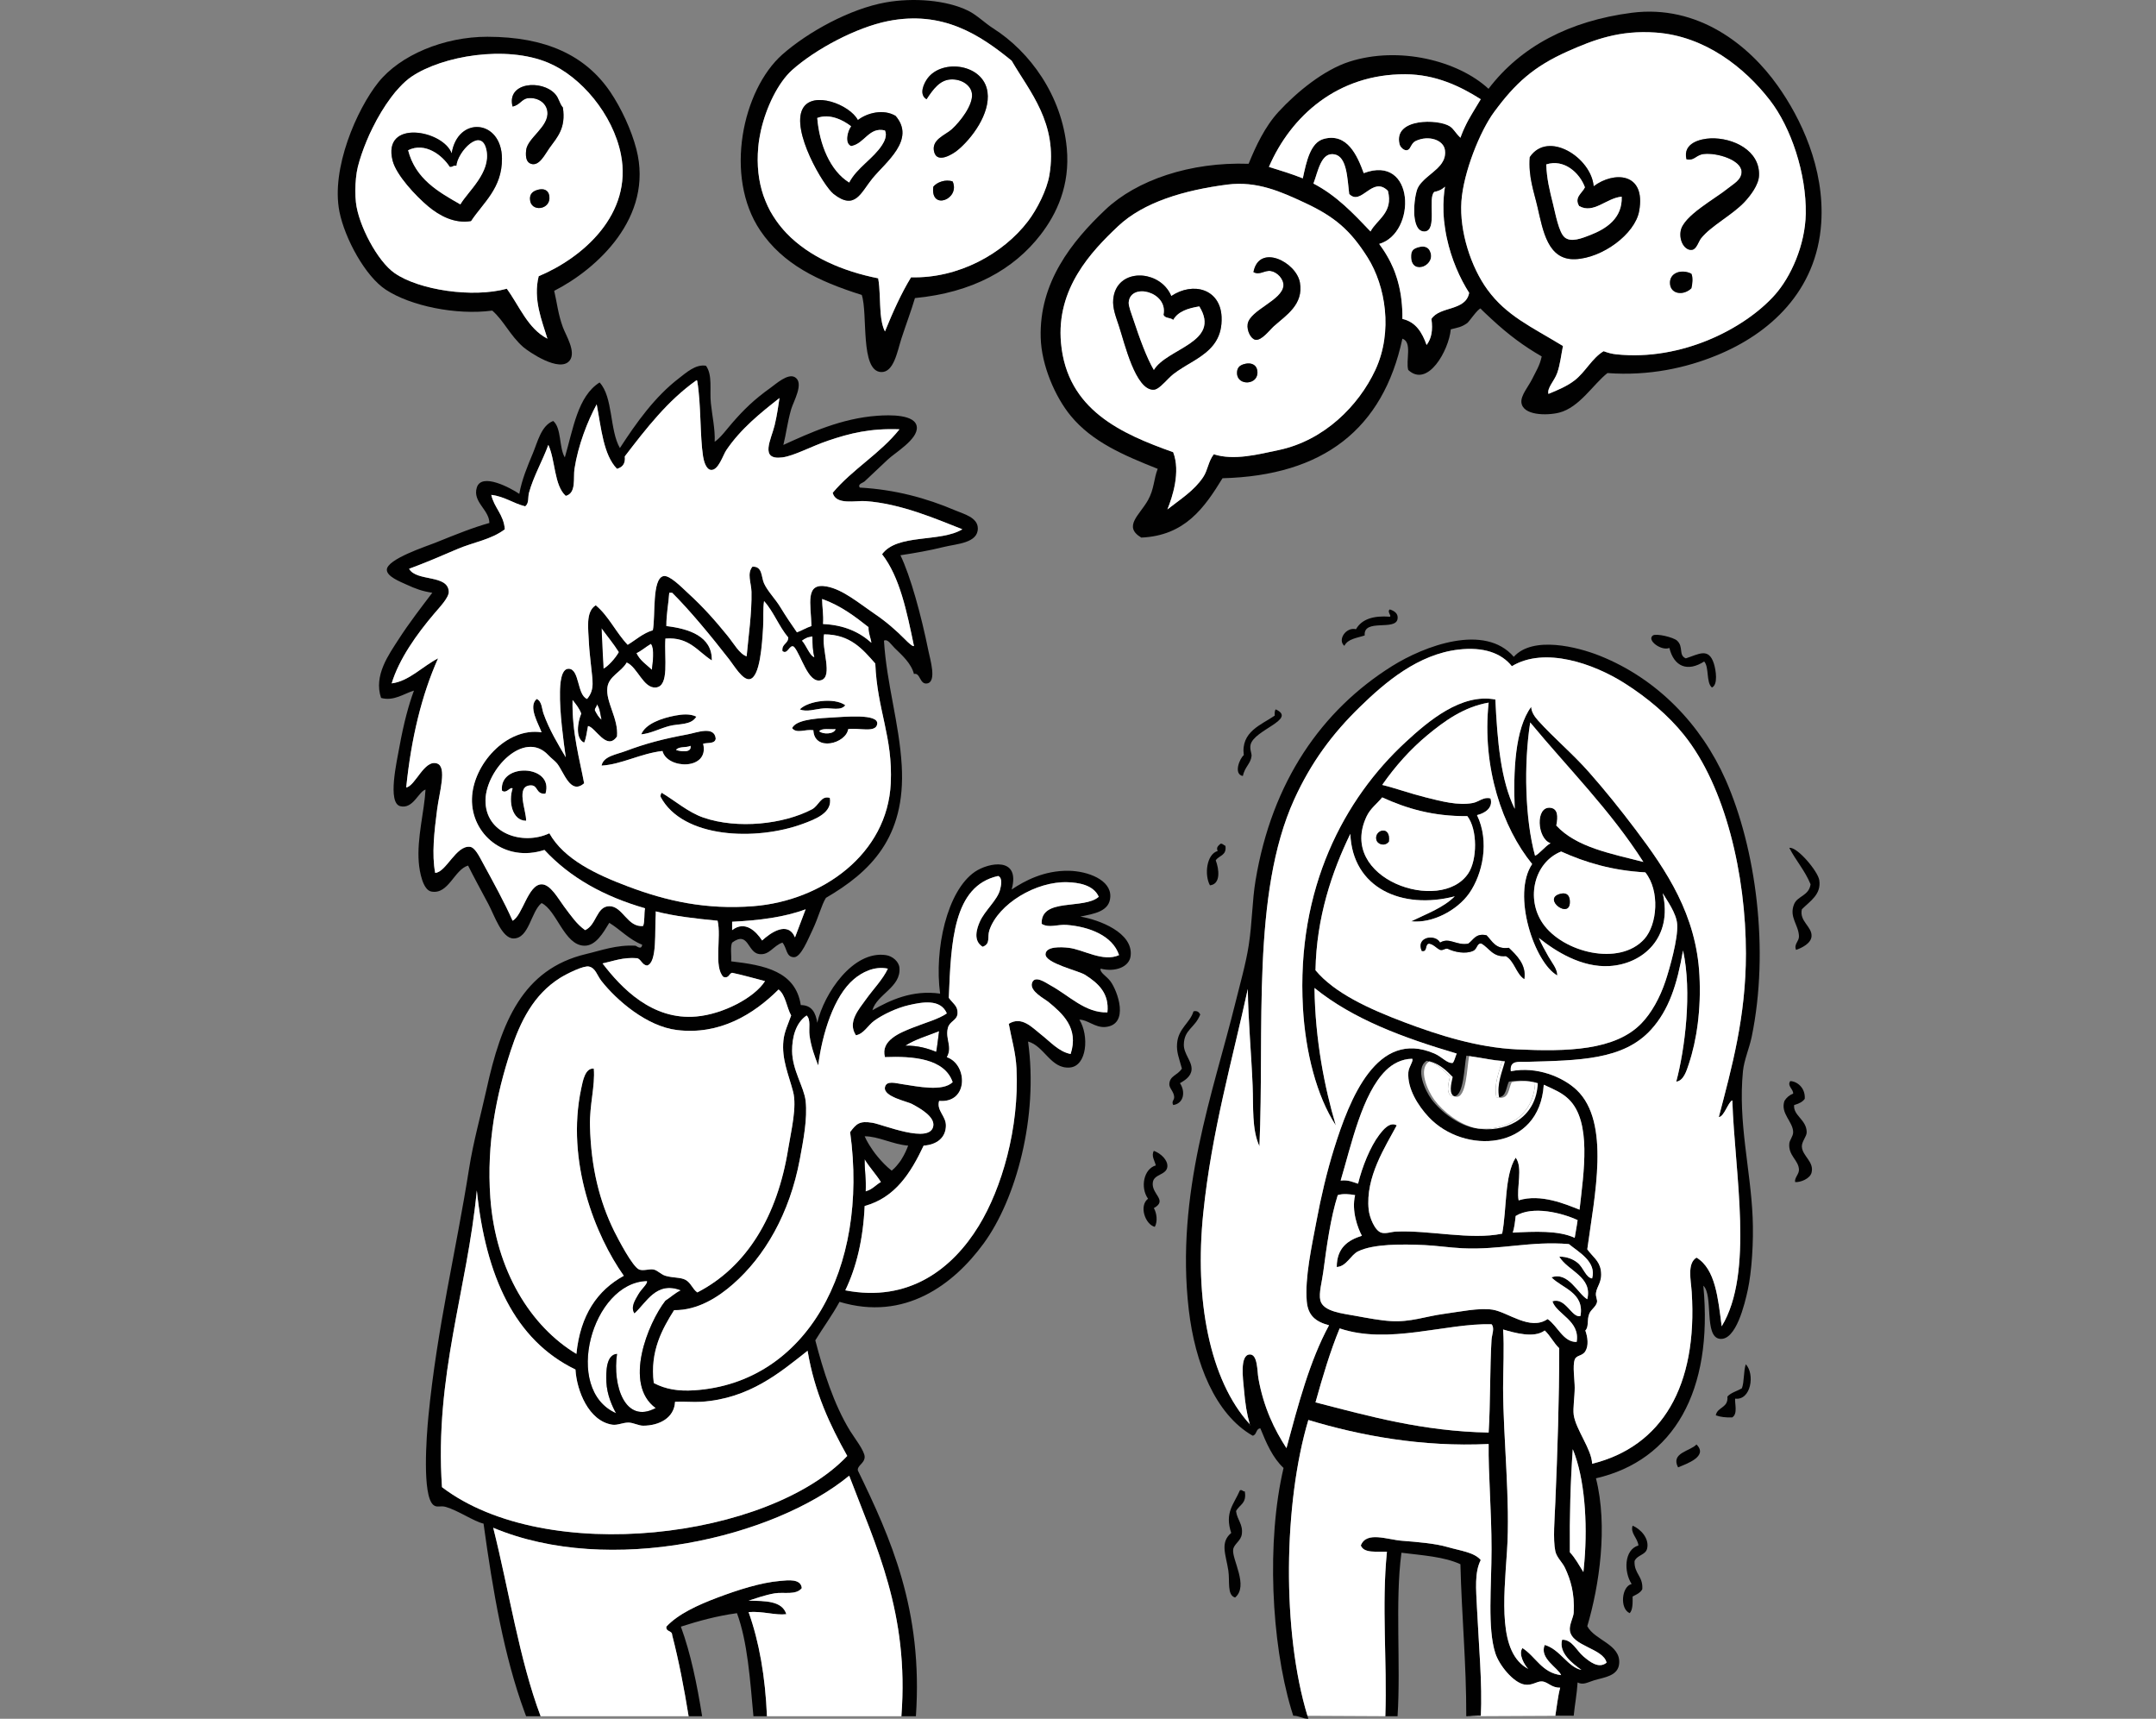 <svg width="276" height="220" viewBox="0 0 276 220" fill="none" xmlns="http://www.w3.org/2000/svg">
<rect x="0" y="0" width="276" height="220" fill="#808080" stroke="none"/>
<g clip-path="url(#clip0_3819_3311)">
<path d="M136.565 18.964C135.938 12.237 131.849 6.624 127.156 3.639C126.068 2.948 125.048 1.915 123.937 1.37C121.133 -0.005 116.924 -0.314 113.409 0.304C108.815 1.118 103.435 4.087 100.162 6.966C95.045 11.489 92.666 22.576 97.312 29.49C100.23 33.817 104.659 35.964 110.318 37.754C111.12 40.154 110.084 47.49 112.79 47.621C114.414 47.694 114.861 45.01 115.389 43.35C116.009 41.447 116.629 39.836 117.128 38.153C124.458 37.453 129.756 34.525 133.225 30.026C135.242 27.407 137.011 23.763 136.565 18.964ZM134.335 22.429C134.018 24.308 132.764 26.781 131.615 28.294C128.425 32.491 122.667 35.663 116.629 35.493C115.337 37.608 114.286 39.983 113.289 42.423C112.963 41.805 112.82 40.991 112.737 40.113C112.669 39.381 112.654 38.592 112.624 37.819C112.594 37.054 112.542 36.29 112.42 35.623C107.923 34.736 103.608 32.898 100.684 29.848C100.2 29.335 99.755 28.798 99.354 28.221C99.082 27.83 98.832 27.432 98.598 27.017C98.371 26.602 98.167 26.171 97.993 25.723C97.903 25.504 97.812 25.268 97.728 25.032C97.109 23.226 96.852 21.16 97.063 18.834C97.124 18.159 97.237 17.459 97.396 16.752C98.083 13.701 99.617 10.569 101.401 8.967C104.424 6.266 109.638 3.509 113.658 2.704C120.665 1.305 125.432 4.444 129.506 7.771C131.758 11.668 135.469 15.767 134.335 22.429Z" fill="#010101"/>
<path d="M227.567 10.968C223.894 5.787 217.388 0.54 208.871 1.638C200.913 2.671 194.664 5.957 190.553 11.367C186.668 7.771 179.089 5.852 172.718 7.902C169.49 8.943 166.03 11.749 163.68 14.303C161.919 16.215 160.755 18.72 159.841 20.965C152.359 20.705 145.512 23.055 141.515 26.83C137.185 30.921 133.021 36.16 133.225 43.22C133.323 46.775 135.091 50.825 137.064 53.217C139.791 56.536 143.789 58.26 148.202 60.009C147.688 61.319 147.764 62.587 146.963 64.011C145.897 65.923 143.721 67.387 146.101 68.81C151.693 68.566 154.186 64.987 156.5 61.213C169.4 60.879 177.055 54.909 179.526 43.35C180.826 43.789 179.934 46.14 180.274 47.352C182.783 49.695 185.474 44.831 185.723 42.154C186.637 41.919 187.053 41.894 187.824 41.357C188.05 41.203 189.184 39.511 189.546 39.486C189.546 39.56 190.597 40.511 190.921 40.821C193.09 42.838 195.1 44.326 197.361 45.62C197.126 46.767 196.627 47.531 196.121 48.548C195.682 49.435 194.686 50.598 194.76 51.484C194.904 53.201 198.025 53.209 199.589 52.818C202.197 52.16 203.973 49.158 205.779 47.751C211.129 48.141 215.852 47.084 219.767 45.481C226.545 42.716 232.562 37.274 233.143 28.562C233.613 21.486 230.469 15.043 227.567 10.968ZM176.066 47.352C173.927 51.932 169.506 56.389 163.68 57.609C160.997 58.179 157.951 58.968 155.382 58.146C154.665 59.074 154.626 60.18 154.022 61.075C152.843 62.84 151.045 63.938 149.442 65.207C150.069 63.678 151.164 60.391 150.182 57.878C143.562 55.519 136.595 52.477 135.823 43.887C135.196 36.941 139.693 32.198 143.124 28.961C146.396 25.87 151.595 24.341 157.12 23.625C160.929 23.137 164.05 24.577 166.898 25.894C170.828 27.708 172.846 29.424 175.075 32.955C177.366 36.591 178.348 42.439 176.066 47.352ZM168.138 23.495C168.206 23.308 168.274 23.112 168.342 22.909C168.509 22.413 168.66 21.876 168.856 21.396C168.895 21.299 168.933 21.209 168.977 21.111C169.015 21.022 169.053 20.933 169.098 20.851C169.143 20.762 169.189 20.68 169.242 20.607C169.287 20.526 169.34 20.453 169.392 20.379C169.445 20.314 169.499 20.249 169.559 20.184C169.597 20.143 169.635 20.103 169.672 20.07C169.709 20.03 169.755 19.997 169.793 19.973C169.83 19.948 169.868 19.924 169.906 19.899C169.921 19.883 169.936 19.875 169.951 19.875C169.989 19.851 170.028 19.834 170.065 19.818C170.11 19.794 170.163 19.777 170.216 19.769C170.245 19.761 170.275 19.753 170.314 19.753C170.48 19.721 170.662 19.721 170.865 19.761C172.414 20.087 172.475 22.771 172.716 24.829C174.273 26.431 175.686 22.429 177.674 24.43C178.392 27.22 176.276 28.066 175.445 29.628C173.254 27.318 171.07 25.008 168.138 23.495ZM183.245 40.821C183.442 42.268 183.261 43.31 182.626 44.156C182.051 42.545 181.243 41.203 179.527 40.821C179.543 39.983 179.497 39.194 179.414 38.462C179.414 38.372 179.398 38.291 179.384 38.209C179.384 38.193 179.384 38.177 179.376 38.169C179.354 37.99 179.33 37.803 179.3 37.624C179.27 37.445 179.24 37.266 179.202 37.095C179.164 36.916 179.126 36.745 179.089 36.575C179.051 36.412 179.006 36.241 178.96 36.078C178.937 35.964 178.908 35.859 178.869 35.753C178.817 35.558 178.748 35.362 178.68 35.175C178.59 34.891 178.484 34.622 178.371 34.354C178.258 34.085 178.136 33.817 178.009 33.565C177.881 33.313 177.744 33.069 177.608 32.825C177.465 32.581 177.321 32.345 177.178 32.117C177.118 32.019 177.049 31.922 176.981 31.824C176.845 31.621 176.701 31.417 176.558 31.222C181.379 29.815 181.152 19.672 174.578 22.161C173.746 19.883 172.462 17.004 169.499 17.768C167.746 18.216 167.24 20.68 166.778 22.828C165.395 22.275 163.922 21.819 162.441 21.364C165.252 14.848 171.244 9.463 179.905 9.504C183.76 9.52 186.933 11.033 189.556 12.701H189.563C189.216 13.286 188.846 13.864 188.498 14.458C188.143 15.043 187.803 15.653 187.508 16.296C187.425 16.459 187.349 16.621 187.28 16.792C187.273 16.8 187.273 16.808 187.273 16.817C187.221 16.939 187.167 17.061 187.122 17.191C187.061 17.337 187.009 17.484 186.955 17.63C186.207 16.89 186.124 16.516 185.595 16.166C184.152 15.222 178.363 15.076 179.156 18.435C179.186 18.549 179.232 18.655 179.293 18.753C179.323 18.793 179.361 18.842 179.398 18.883C179.58 19.102 179.822 19.232 180.026 19.232C180.101 19.232 180.169 19.216 180.222 19.192C180.427 19.102 180.524 18.891 180.653 18.655C180.691 18.59 180.728 18.525 180.774 18.46C180.796 18.427 180.819 18.395 180.842 18.362C180.895 18.297 180.955 18.24 181.023 18.175C181.061 18.151 181.099 18.126 181.136 18.102C181.174 18.069 181.219 18.053 181.264 18.029C182.904 17.272 184.816 17.915 184.975 19.232C184.991 19.338 184.997 19.444 184.997 19.55C184.997 19.655 184.99 19.753 184.975 19.859C184.967 19.94 184.953 20.013 184.929 20.095C184.929 20.111 184.922 20.135 184.914 20.152C184.861 20.339 184.785 20.518 184.687 20.688C184.641 20.77 184.589 20.851 184.536 20.933C184.475 21.014 184.423 21.087 184.363 21.16L184.355 21.168C184.242 21.299 184.128 21.421 183.999 21.551C183.819 21.721 183.63 21.884 183.441 22.047C183.342 22.128 183.243 22.209 183.145 22.291C182.76 22.608 182.367 22.933 182.034 23.299C181.996 23.348 181.951 23.389 181.906 23.438C181.898 23.446 181.89 23.462 181.883 23.47C181.815 23.552 181.755 23.641 181.687 23.723C181.656 23.771 181.626 23.828 181.596 23.877C181.566 23.926 181.536 23.975 181.513 24.032C181.445 24.162 181.384 24.349 181.316 24.577C181.279 24.723 181.241 24.886 181.211 25.056C181.195 25.17 181.173 25.284 181.15 25.398V25.422C181.127 25.553 181.112 25.683 181.097 25.821C181.082 25.959 181.067 26.106 181.059 26.26C181.052 26.374 181.044 26.488 181.044 26.602C181.022 27.058 181.036 27.521 181.096 27.936C181.112 28.034 181.127 28.131 181.149 28.229C181.172 28.335 181.195 28.44 181.225 28.546C181.248 28.636 181.278 28.725 181.316 28.806C181.353 28.888 181.384 28.969 181.429 29.042C181.451 29.091 181.474 29.132 181.505 29.164C181.551 29.237 181.603 29.311 181.663 29.36C181.701 29.392 181.731 29.424 181.769 29.449C181.822 29.49 181.876 29.522 181.936 29.547C181.958 29.555 181.988 29.571 182.018 29.579C182.049 29.595 182.079 29.604 182.117 29.604C182.177 29.62 182.246 29.628 182.314 29.628H182.374C184.052 29.538 182.722 25.325 183.614 24.56C183.788 24.528 183.946 24.487 184.097 24.43C184.181 24.406 184.264 24.373 184.339 24.332C184.355 24.324 184.377 24.316 184.392 24.308C184.498 24.259 184.596 24.194 184.694 24.129C184.747 24.097 184.792 24.056 184.837 24.015C184.89 23.983 184.935 23.942 184.973 23.901V23.893H184.981C184.913 24.324 184.861 24.756 184.822 25.187C184.77 25.846 184.762 26.496 184.784 27.139C184.792 27.285 184.792 27.424 184.807 27.562C184.807 27.602 184.807 27.643 184.815 27.684C184.822 27.846 184.837 28.017 184.852 28.188C184.883 28.465 184.913 28.741 184.959 29.018C184.981 29.221 185.011 29.416 185.05 29.62C185.102 29.913 185.155 30.197 185.216 30.482C185.798 33.191 186.893 35.639 188.072 37.486C187.628 39.852 184.333 39.153 183.245 40.821ZM227.197 37.754C223.396 42.016 215.317 46.246 206.891 45.351C206.317 45.286 205.946 45.189 205.281 44.953C203.77 45.872 202.976 47.596 201.571 48.686C200.611 49.426 199.471 49.906 198.223 50.419C198.018 49.662 198.979 48.768 199.341 47.751C199.727 46.669 199.848 45.441 200.081 44.286C196.016 41.813 192.857 40.422 190.423 37.087C188.315 34.207 186.812 29.62 187.083 25.764C187.34 22.087 189.457 16.776 191.292 14.303C193.953 10.7 196.28 8.536 200.701 6.568C204.011 5.095 207.321 3.834 211.969 4.168C218.263 4.623 223.334 8.642 226.576 12.831C229.297 16.345 231.247 22.226 231.163 27.358C231.089 31.385 229.245 35.468 227.197 37.754Z" fill="#010101"/>
<path d="M226.577 12.831C223.335 8.642 218.264 4.623 211.97 4.168C207.322 3.834 204.012 5.095 200.702 6.567C196.281 8.536 193.953 10.7 191.294 14.303C189.457 16.776 187.341 22.087 187.084 25.764C186.813 29.62 188.316 34.207 190.425 37.087C192.859 40.422 196.017 41.813 200.083 44.286C199.848 45.441 199.727 46.669 199.342 47.751C198.98 48.767 198.019 49.662 198.224 50.419C199.471 49.906 200.612 49.426 201.572 48.686C202.978 47.596 203.771 45.872 205.283 44.953C205.948 45.188 206.318 45.286 206.892 45.351C215.318 46.246 223.397 42.016 227.198 37.754C229.246 35.468 231.09 31.385 231.166 27.358C231.247 22.226 229.297 16.345 226.577 12.831ZM209.83 27.041C209.286 29.969 205.115 33.036 201.654 33.174C198.132 33.313 197.528 29.538 196.825 26.504C196.371 24.528 195.638 22.657 195.834 20.111C198.177 16.629 203.716 20.192 204.011 23.844C206.566 21.909 210.752 22.022 209.83 27.041ZM216.518 36.9C215.544 37.852 213.926 37.681 213.79 36.371C213.64 34.883 215.302 34.403 216.518 35.037C216.745 35.452 216.654 36.469 216.518 36.9ZM223.327 25.845C221.725 27.546 219.005 28.912 217.75 30.506C217.433 30.913 217.191 31.865 216.639 31.97C215.748 32.141 214.923 30.921 215.151 29.571C215.482 27.627 219.609 25.439 221.218 24.113C221.853 23.584 222.979 23.039 222.949 21.974C222.911 20.469 219.805 19.525 218.12 19.712C217.077 19.826 216.918 20.623 215.89 20.379C215.384 18.273 217.749 17.76 218.989 17.711C221.823 17.605 225.353 19.257 225.178 22.51C225.118 23.666 224.113 25 223.327 25.845Z" fill="white"/>
<path d="M129.507 7.771C125.433 4.444 120.665 1.305 113.659 2.704C109.639 3.509 104.424 6.267 101.401 8.967C99.618 10.569 98.084 13.701 97.396 16.752C97.245 17.459 97.13 18.159 97.071 18.834C96.859 21.16 97.116 23.226 97.728 25.032C97.811 25.268 97.901 25.504 97.993 25.724C98.174 26.171 98.378 26.602 98.597 27.017C98.832 27.432 99.081 27.83 99.353 28.221C99.754 28.798 100.199 29.335 100.683 29.848C103.608 32.898 107.923 34.736 112.419 35.623C112.54 36.29 112.593 37.054 112.623 37.819C112.662 38.592 112.676 39.381 112.737 40.113C112.82 40.991 112.963 41.805 113.288 42.423C114.285 39.983 115.336 37.608 116.629 35.493C122.666 35.663 128.424 32.491 131.614 28.294C132.763 26.781 134.017 24.308 134.335 22.429C135.469 15.767 131.759 11.668 129.507 7.771ZM111.679 22.828C110.184 24.658 109.473 26.976 106.722 24.829C105.43 23.812 101.236 16.727 102.762 13.905C104.039 11.546 108.808 13.408 109.82 15.369C111 14.45 113.085 13.905 114.65 14.832C117.272 17.882 113.365 20.762 111.679 22.828ZM119.478 23.893C119.947 23.316 121.05 22.909 121.957 23.226C122.955 25.512 119.063 27.009 119.478 23.893ZM122.577 19.232C121.903 19.777 120.014 20.924 119.599 19.501C119.138 17.874 121.035 17.288 121.829 16.564C122.955 15.548 124.564 13.457 124.427 12.034C124.329 10.911 123.09 10.09 121.707 10.171C120.324 10.244 119.47 11.391 118.609 12.701C117.557 12.082 118.313 10.602 118.737 10.033C120.618 7.487 125.908 8.186 126.414 11.765C126.801 14.563 124.353 17.785 122.577 19.232Z" fill="white"/>
<path d="M81.466 19.094C80.839 16.67 79.554 13.88 78.126 11.765C74.929 7.064 69.851 4.713 62.399 4.705C56.852 4.697 51.207 7.047 48.411 10.569C45.683 13.994 42.35 21.567 43.453 27.098C44.141 30.523 46.756 35.362 49.401 37.087C52.552 39.153 58.386 40.373 63.019 39.755C64.522 41.073 65.278 42.919 66.978 44.416C67.613 44.977 71.656 47.775 72.926 46.148C73.794 45.034 72.419 42.887 72.057 41.886C71.445 40.227 71.309 38.763 70.946 37.225C76.343 34.484 83.726 27.846 81.466 19.094ZM68.959 35.354C68.219 38.331 69.389 41.081 70.077 43.35C67.569 42.057 66.51 39.194 64.878 36.957C60.517 38.153 53.64 37.136 50.511 34.956C48.32 33.435 45.879 28.806 45.562 25.894C45.463 24.991 45.463 23.845 45.569 22.811C45.599 22.543 45.63 22.291 45.667 22.047C45.714 21.803 45.758 21.575 45.811 21.364C46.076 20.314 46.46 19.184 46.929 18.053C47.164 17.484 47.42 16.914 47.7 16.361C48.396 14.962 49.203 13.62 50.058 12.473C50.406 12.009 50.761 11.586 51.115 11.204C51.652 10.618 52.196 10.13 52.74 9.772C56.624 7.178 64.741 5.738 70.197 8.04C74.369 9.797 78.457 14.62 79.485 19.761C81.005 27.407 74.635 32.979 68.959 35.354Z" fill="#010101"/>
<path d="M79.486 19.761C78.459 14.62 74.37 9.797 70.199 8.04C64.742 5.738 56.626 7.178 52.742 9.772C52.197 10.13 51.654 10.618 51.117 11.204C50.755 11.578 50.399 12.009 50.06 12.473C49.197 13.62 48.389 14.962 47.702 16.361C47.422 16.914 47.165 17.484 46.93 18.053C46.462 19.184 46.069 20.314 45.804 21.364C45.752 21.575 45.706 21.803 45.668 22.047C45.63 22.291 45.6 22.543 45.57 22.811C45.464 23.845 45.464 24.991 45.562 25.894C45.88 28.806 48.32 33.435 50.512 34.956C53.641 37.136 60.518 38.153 64.878 36.957C66.511 39.194 67.57 42.057 70.078 43.35C69.39 41.081 68.219 38.331 68.96 35.354C74.635 32.979 81.005 27.407 79.486 19.761ZM60.291 28.294C58.191 28.66 56.248 27.594 54.851 26.431C53.256 25.105 50.74 22.421 50.264 20.567C48.896 15.214 56.718 16.646 57.821 19.631C58.599 14.791 64.229 15.279 64.26 20.298C64.281 24.089 61.871 25.911 60.291 28.294ZM67.35 19.233C67.523 17.646 70.289 16.239 70.077 14.303C69.948 13.148 68.831 12.44 67.599 12.571C66.783 12.652 66.564 13.449 65.619 13.636C64.81 10.521 69.367 10.147 71.068 12.034C71.582 12.603 71.574 13.189 72.058 13.766C72.451 16.394 71.378 17.508 70.32 18.964C69.768 19.729 69.027 21.331 67.969 20.965C67.463 20.786 67.244 20.265 67.35 19.233ZM67.848 25.496C67.833 25.065 67.947 24.544 68.839 24.292C69.587 24.089 70.215 24.3 70.32 25.097C70.576 26.887 67.901 27.22 67.848 25.496Z" fill="white"/>
<path d="M118.612 12.701C117.556 12.081 118.317 10.601 118.735 10.036C120.616 7.488 125.909 8.183 126.412 11.768C126.804 14.566 124.354 17.783 122.574 19.231C121.9 19.778 120.013 20.923 119.602 19.497C119.134 17.876 121.034 17.289 121.83 16.565C122.951 15.548 124.56 13.46 124.43 12.034C124.328 10.909 123.091 10.093 121.707 10.168C120.322 10.243 119.472 11.389 118.612 12.701Z" fill="#010101"/>
<path d="M65.618 13.634C64.808 10.52 69.368 10.15 71.067 12.034C71.579 12.603 71.572 13.189 72.058 13.767C72.452 16.396 71.381 17.51 70.323 18.965C69.769 19.729 69.027 21.331 67.972 20.964C67.461 20.787 67.243 20.267 67.353 19.232C67.521 17.645 70.293 16.236 70.076 14.3C69.949 13.15 68.832 12.438 67.601 12.567C66.784 12.653 66.567 13.45 65.618 13.634Z" fill="#010101"/>
<path d="M114.649 14.832C113.085 13.905 110.999 14.45 109.82 15.369C108.807 13.408 104.039 11.546 102.761 13.905C101.235 16.727 105.429 23.812 106.721 24.829C109.472 26.976 110.182 24.658 111.679 22.828C113.365 20.762 117.272 17.882 114.649 14.832ZM112.919 18.565C111.778 20.322 109.677 21.485 108.709 23.364C106.269 21.852 104.901 18.484 104.621 15.1C106.193 14.498 107.939 15.361 108.951 16.166C108.543 16.678 108.052 18.321 108.951 18.695C110.674 18.411 111.241 16.19 113.289 16.703C113.606 17.353 113.198 18.134 112.919 18.565Z" fill="#010101"/>
<path d="M108.954 16.166C108.542 16.68 108.055 18.324 108.954 18.698C110.677 18.414 111.242 16.193 113.288 16.699C113.604 17.357 113.195 18.134 112.916 18.564C111.78 20.321 109.676 21.484 108.707 23.362C106.267 21.854 104.9 18.487 104.621 15.099C106.197 14.501 107.935 15.357 108.954 16.166Z" fill="white"/>
<path d="M225.179 22.51C225.119 23.666 224.114 25 223.328 25.845C221.725 27.546 219.005 28.912 217.75 30.506C217.433 30.913 217.191 31.865 216.64 31.971C215.748 32.141 214.923 30.921 215.151 29.571C215.483 27.627 219.609 25.439 221.218 24.113C221.853 23.584 222.979 23.039 222.949 21.974C222.911 20.469 219.805 19.525 218.12 19.712C217.077 19.826 216.918 20.623 215.891 20.379C215.384 18.273 217.75 17.76 218.989 17.711C221.824 17.605 225.353 19.257 225.179 22.51Z" fill="#010101"/>
<path d="M57.82 19.631C56.717 16.646 48.895 15.214 50.263 20.567C50.739 22.421 53.255 25.105 54.85 26.431C56.248 27.594 58.19 28.66 60.29 28.294C61.871 25.911 64.281 24.089 64.258 20.298C64.228 15.279 58.598 14.791 57.82 19.631ZM58.931 26.163C57.321 25.244 55.704 24.325 54.434 23.047C53.444 22.055 52.658 20.843 52.244 19.233H52.251C54.406 18.151 56.627 19.867 57.571 21.364C57.965 21.429 58.01 21.12 58.44 21.233C58.546 19.477 61.652 16.109 62.279 19.233C62.845 22.096 59.921 24.471 58.931 26.163Z" fill="#010101"/>
<path d="M204.012 23.845C203.716 20.192 198.178 16.63 195.835 20.111C195.639 22.657 196.372 24.528 196.826 26.504C197.529 29.538 198.132 33.313 201.655 33.174C205.116 33.036 209.287 29.97 209.832 27.041C210.753 22.022 206.566 21.909 204.012 23.845ZM203.513 30.108C202.516 30.49 201.11 31.068 200.294 30.376C199.553 29.734 199.13 27.407 198.813 26.106C198.382 24.373 198.011 22.909 197.944 21.046C200.218 20.306 202.213 22.112 202.893 23.975C202.538 24.739 201.48 25.268 202.154 26.374C204.02 27.424 205.667 25.325 207.602 25.178C207.707 27.936 205.637 29.294 203.513 30.108Z" fill="#010101"/>
<path d="M58.933 26.162C56.074 24.53 53.202 22.912 52.247 19.232C54.407 18.147 56.625 19.871 57.571 21.363C57.962 21.429 58.008 21.124 58.438 21.23C58.546 19.48 61.652 16.11 62.276 19.232C62.848 22.099 59.919 24.474 58.933 26.162Z" fill="white"/>
<path d="M202.896 23.975C202.541 24.738 201.479 25.265 202.154 26.375C204.018 27.426 205.669 25.325 207.601 25.175C207.709 27.938 205.634 29.292 203.515 30.107C202.516 30.491 201.111 31.071 200.296 30.374C199.551 29.737 199.134 27.41 198.81 26.109C198.379 24.376 198.009 22.911 197.943 21.046C200.22 20.308 202.214 22.113 202.896 23.975Z" fill="white"/>
<path d="M172.719 24.829C174.272 26.433 175.691 22.431 177.674 24.429C178.39 27.218 176.279 28.069 175.445 29.626C173.253 27.321 171.07 25.006 168.14 23.495C168.747 21.913 169.112 19.401 170.863 19.764C172.419 20.087 172.475 22.772 172.719 24.829Z" fill="white"/>
<path d="M121.955 23.23C122.955 25.509 119.065 27.009 119.479 23.896C119.943 23.319 121.051 22.908 121.955 23.23Z" fill="#010101"/>
<path d="M175.076 32.955C172.846 29.425 170.829 27.708 166.899 25.894C164.05 24.577 160.93 23.137 157.121 23.625C151.596 24.341 146.397 25.87 143.124 28.961C139.693 32.198 135.197 36.941 135.824 43.887C136.596 52.477 143.563 55.519 150.183 57.878C151.165 60.391 150.07 63.678 149.443 65.207C151.045 63.938 152.843 62.84 154.022 61.075C154.627 60.18 154.665 59.074 155.383 58.146C157.952 58.968 160.998 58.179 163.68 57.609C169.507 56.389 173.928 51.932 176.066 47.352C178.348 42.439 177.365 36.591 175.076 32.955ZM153.727 45.603C153.568 45.717 153.394 45.823 153.228 45.937C153.145 45.994 153.054 46.043 152.971 46.1C152.797 46.205 152.624 46.311 152.45 46.417C152.277 46.523 152.102 46.628 151.929 46.726C151.755 46.832 151.581 46.937 151.414 47.043C150.984 47.303 150.569 47.58 150.183 47.881C150.092 47.954 149.994 48.036 149.895 48.133C149.79 48.223 149.691 48.328 149.586 48.434C148.951 49.069 148.241 49.858 147.712 49.882C145.369 50.012 143.949 43.855 143.254 41.756C142.861 40.56 142.4 39.454 142.514 38.291C142.861 34.704 147.214 34.452 149.239 36.762C149.382 36.924 149.511 37.103 149.632 37.29C149.745 37.477 149.852 37.681 149.934 37.892H149.942C152.784 36.005 156.222 37.022 156.381 40.552C156.493 43.147 155.268 44.522 153.727 45.603ZM158.359 47.751C158.359 47.222 158.518 46.742 159.47 46.555C160.097 46.433 160.846 46.604 160.96 47.482C161.186 49.313 158.359 49.459 158.359 47.751ZM165.531 39.462C165.372 39.657 165.205 39.844 165.025 40.032C164.397 40.658 163.664 41.211 163.059 41.756C162.53 42.236 161.496 43.627 160.71 43.489C160.127 43.383 159.591 42.309 159.719 41.487C159.991 39.69 164.185 38.453 164.299 36.558C164.351 35.72 163.521 34.834 162.689 34.687C161.888 34.557 161.254 35.281 160.46 34.826C161.186 31.125 165.939 33.541 166.408 36.16C166.657 37.551 166.219 38.592 165.531 39.462Z" fill="white"/>
<path d="M68.838 24.295C69.589 24.09 70.211 24.303 70.323 25.095C70.578 26.884 67.904 27.223 67.848 25.494C67.834 25.064 67.944 24.54 68.838 24.295Z" fill="#010101"/>
<path d="M181.635 31.626C182.488 31.391 182.87 31.797 182.998 32.025C184.05 33.911 180.734 35.345 180.645 32.958C180.611 32.08 180.914 31.823 181.635 31.626Z" fill="#010101"/>
<path d="M216.519 36.9C215.544 37.852 213.927 37.681 213.791 36.371C213.641 34.883 215.302 34.403 216.519 35.037C216.746 35.452 216.655 36.469 216.519 36.9Z" fill="#010101"/>
<path d="M160.461 34.824C161.182 31.125 165.937 33.537 166.405 36.157C166.912 38.997 164.582 40.385 163.061 41.755C162.53 42.233 161.496 43.631 160.71 43.487C160.126 43.381 159.593 42.313 159.718 41.487C159.99 39.691 164.187 38.455 164.3 36.557C164.348 35.719 163.525 34.833 162.69 34.691C161.885 34.553 161.255 35.281 160.461 34.824Z" fill="#010101"/>
<path d="M149.941 37.892C149.858 37.681 149.752 37.477 149.631 37.29C149.51 37.103 149.382 36.924 149.237 36.762C147.212 34.452 142.86 34.704 142.512 38.291C142.399 39.454 142.86 40.56 143.252 41.756C143.947 43.855 145.368 50.012 147.711 49.882C148.24 49.858 148.95 49.069 149.584 48.434C149.691 48.328 149.789 48.223 149.894 48.133C149.992 48.044 150.091 47.962 150.181 47.889C150.567 47.588 150.983 47.312 151.413 47.043C151.58 46.937 151.753 46.832 151.928 46.726C152.101 46.628 152.275 46.523 152.448 46.417C152.622 46.311 152.796 46.205 152.97 46.1C153.052 46.043 153.143 45.994 153.227 45.937C153.393 45.823 153.567 45.717 153.726 45.603C155.267 44.522 156.491 43.147 156.378 40.552C156.221 37.022 152.782 36.005 149.941 37.892ZM147.712 47.352C146.805 45.831 145.86 43.22 145.112 40.951C144.855 40.186 144.447 39.169 144.493 38.689C144.712 36.127 149.556 37.331 148.944 40.284C149.11 40.78 149.873 40.625 150.184 40.951C150.811 39.852 152.095 39.454 153.532 39.218C156.38 43.83 149.389 44.562 147.712 47.352Z" fill="#010101"/>
<path d="M148.946 40.288C149.109 40.779 149.874 40.624 150.186 40.955C150.811 39.852 152.094 39.456 153.529 39.221C156.376 43.83 149.39 44.562 147.71 47.352C146.803 45.833 145.86 43.222 145.109 40.955C144.856 40.188 144.448 39.173 144.491 38.689C144.713 36.129 149.559 37.335 148.946 40.288Z" fill="white"/>
<path d="M159.472 46.552C160.095 46.43 160.846 46.6 160.958 47.484C161.19 49.314 158.358 49.455 158.358 47.751C158.357 47.224 158.52 46.738 159.472 46.552Z" fill="#010101"/>
<path d="M177.919 78.004C178.522 78.204 179.005 78.535 178.911 79.203C178.684 80.813 174.509 79.111 174.702 81.336C173.728 81.665 172.536 81.759 172.102 82.668C171.178 81.918 172.308 80.218 173.588 80.536C174.323 79.239 175.833 78.776 177.921 78.937C178.194 78.833 177.512 78.292 177.919 78.004Z" fill="#010101"/>
<path d="M77.01 80.402C77.751 81.425 78.554 82.384 79.238 83.468C78.774 84.301 77.825 85.322 77.258 85.601C77.129 83.918 76.968 82.27 77.01 80.402Z" fill="white"/>
<path d="M215.809 84.267C217.442 83.754 218.725 82.827 219.4 84.934C219.666 85.767 219.955 87.642 219.152 87.999C218.386 87.356 218.823 85.42 218.161 84.667C216.056 86.025 214.306 85.365 213.704 82.935C212.693 83.362 210.744 81.935 211.599 81.336C212.016 81.044 214.225 81.564 214.695 82.002C215.557 82.807 214.842 83.876 215.809 84.267Z" fill="#010101"/>
<path d="M223.124 137.113C223.275 135.649 223.925 134.225 224.241 132.72C226.546 121.568 224.778 108.57 220.901 99.801C217.796 92.79 212.203 86.9 204.805 83.94C201.948 82.801 196.25 81.345 193.786 84.07C190.061 79.751 182.345 82.663 178.181 85.274C169.219 90.894 162.818 100.037 160.724 112.727C160.293 115.313 160.308 118.063 159.855 120.991C159.485 123.39 158.73 125.993 158.125 128.45C155.351 139.691 150.455 152.771 152.178 167.632C152.979 174.497 155.57 181.021 160.354 183.762C160.905 183.689 160.748 182.851 161.345 182.827C162.122 184.746 162.938 186.617 164.314 187.894C162.108 197.257 162.75 210.215 165.275 218.715C165.365 219.016 165.456 219.317 165.554 219.609C166.34 219.609 166.703 220 167.489 220C167.451 219.878 167.413 219.748 167.376 219.618C164.096 208.864 164.308 192.401 167.489 181.753C174.17 183.77 182.052 185.235 190.569 184.828C190.516 188.578 190.939 193.352 190.939 198.29C190.939 203.081 190.394 208.409 191.429 211.614C191.928 213.159 193.734 215.372 195.147 215.616C196.16 215.786 196.712 215.185 197.377 215.217C198.155 215.25 198.593 216.055 199.727 216.014C199.432 217.112 199.303 218.406 199.107 219.609H201.458C201.6 218.162 201.866 216.852 201.956 215.347C202.666 215.73 203.301 215.307 204.056 215.079C205.349 214.688 207.132 214.542 207.276 212.948C207.503 210.459 204.147 209.971 203.196 208.148C204.73 202.975 205.863 195.37 204.307 189.22C214.252 186.926 219.33 178.076 218.053 164.566C219.367 165.786 218.105 171.097 220.153 171.366C222.231 171.634 223.35 166.916 223.743 165.102C224.241 162.825 224.507 158.945 224.362 155.773C224.099 149.639 222.481 143.653 223.124 137.113ZM159.984 182.298C160.03 182.347 160.067 182.388 160.104 182.428C160.03 182.42 159.962 182.404 159.984 182.298ZM190.938 171.496C190.719 175.099 190.801 179.622 190.568 183.364C182.134 183.201 175.325 181.281 168.403 179.5C169.317 176.222 170.276 172.984 171.494 170.032C177.781 172.155 185.074 169.34 190.938 169.503C191.376 169.975 190.976 170.837 190.938 171.496ZM191.059 167.632C189.313 167.372 186.881 167.901 184.87 168.169C182.452 168.494 180.578 169.251 178.062 169.096C176.747 169.023 175.114 168.714 173.603 168.437C171.918 168.12 169.378 167.909 169.023 166.436C168.804 165.525 169.234 164.053 169.393 162.841C169.847 159.417 170.337 155.862 171.252 152.974C171.918 152.755 172.793 152.844 173.474 152.974C172.982 155 173.836 157.245 174.343 158.172C172.559 158.742 171.139 159.693 171.123 162.174C172.37 162.109 172.914 160.629 173.851 160.173C175.846 159.197 179.488 159.238 182.39 159.368C183.902 159.441 185.564 159.693 187.22 159.775C192.026 160.01 195.948 158.823 200.838 159.238C202.085 160.263 204.42 161.499 203.815 163.638C202.991 163.516 202.727 162.264 201.956 161.637C201.367 161.157 200.588 160.848 199.606 160.84C200.679 162.678 203.905 163.411 203.196 166.298C202.009 165.631 200.762 162.711 198.615 163.5C199.991 164.907 202.84 165.436 202.326 168.437C201.238 168.787 200.421 165.997 198.736 166.567C199.265 168.226 202.304 169.031 201.835 171.764C200.112 171.813 199.394 169.698 198.117 168.836C195.873 170.382 193.047 167.941 191.059 167.632ZM182.89 142.978C187.416 147.809 197.082 147.346 197.626 138.845C198.918 139.439 199.954 139.846 200.838 140.716C203.77 143.588 202.742 150.022 202.206 154.837C200.453 154.146 197.248 152.755 194.408 153.641C194.105 152.039 194.989 149.452 194.03 148.175C192.586 150.42 192.904 154.748 192.299 157.904C188.225 158.75 182.989 157.432 178.68 157.643C178.106 157.668 177.388 157.953 176.821 157.774C175.983 157.513 175.31 155.797 175.212 154.837C174.766 150.656 177.381 146.727 178.801 144.043C177.91 143.522 177.01 144.669 176.572 145.247C175.386 146.809 174.374 149.371 173.851 151.51C173.171 151.299 172.597 150.99 171.622 151.112C172.982 146.573 174.365 139.984 177.441 136.983C178.242 136.202 179.398 135.535 180.781 135.518C180.986 135.803 180.343 136.527 180.29 137.251C180.139 139.35 181.552 141.554 182.89 142.978ZM185.981 140.309C186.049 140.326 186.109 140.326 186.17 140.326C186.177 140.326 186.177 140.326 186.177 140.326C187.401 140.212 187.432 136.519 187.719 135.12C187.84 135.136 187.954 135.152 188.075 135.177C188.369 135.217 188.657 135.258 188.936 135.307C189.473 135.396 190.002 135.486 190.538 135.575C191.105 135.665 191.687 135.738 192.299 135.779C192.299 135.787 192.292 135.803 192.292 135.811C191.921 137.178 191.203 138.764 191.558 140.448C191.686 140.464 191.807 140.464 191.905 140.44C192.835 140.334 192.798 139.171 193.16 138.447C194.135 138.276 195.049 138.268 195.843 138.422C195.859 138.422 195.873 138.43 195.889 138.43C196.108 138.463 196.312 138.52 196.508 138.585C196.341 142.701 192.948 144.8 189.2 144.442C189.124 144.434 189.041 144.425 188.966 144.409C188.958 144.417 188.95 144.409 188.943 144.409C186.744 144.092 184.455 142.319 183.26 140.716C182.436 139.602 181.099 136.747 182.64 135.779C182.746 135.803 182.852 135.836 182.95 135.876C184.076 136.259 184.855 137.015 185.61 137.78C185.376 138.805 185.066 140.131 185.981 140.309ZM186.23 114.727C184.756 116.2 182.618 116.964 180.66 117.924C183.358 118.217 186.54 116.533 188.089 114.329C189.789 111.889 190.719 107.724 189.08 104.332C190.055 104.096 191.166 103.437 190.81 102.201C189.925 101.949 189.328 102.632 188.551 102.778C186.669 103.144 184.47 102.551 182.52 102.063C180.465 101.55 178.575 100.859 176.943 100.468C178.613 98.069 180.563 95.889 182.762 94.067C184.893 92.31 187.387 90.48 190.569 89.935C189.684 98.256 192.367 105.975 196.138 110.595C193.493 114.508 196.448 123.252 199.357 124.855C199.365 124.017 198.685 123.236 198.239 122.455C197.793 121.658 197.355 120.901 197 120.055C199.153 121.78 202.471 123.87 206.045 123.651C210.323 123.399 214.178 119.998 212.855 114.329C213.361 115.207 214.616 116.875 214.706 118.323C214.827 120.161 213.739 123.96 213.225 125.522C212.492 127.734 211.396 129.678 210.126 130.988C206.771 134.461 200.642 134.624 194.158 134.315C189.163 134.079 184.205 132.517 179.792 130.849C175.242 129.133 170.814 127.1 168.404 124.188C168.525 117.42 170.52 111.547 172.862 106.732C173.141 113.67 179.466 116.484 186.23 114.727ZM174.962 104.462C175.447 103.462 176.24 102.917 176.942 102.063C180.018 103.47 183.426 104.503 187.84 104.462C189.17 106.187 189.11 110.083 187.961 111.791C184.454 117.062 171.116 112.491 174.962 104.462ZM199.228 105.666C199.478 104.462 199.41 103.51 198.488 103.397C196.516 103.153 196.757 107.35 198.488 107.927C197.785 108.326 197.006 109.351 196.508 109.53C195.231 104.877 195.049 97.865 195.889 92.472C200.771 98.37 206.159 103.714 210.376 110.327C206.218 109.253 201.798 108.456 199.228 105.666ZM210.624 111.661C212.514 114.02 212.166 118.339 210.496 120.194C207.306 123.732 200.059 121.91 197.498 118.193C195.299 114.996 196.409 110.376 199.848 108.993C202.961 110.4 206.415 111.433 210.624 111.661ZM201.956 156.171C201.857 156.952 201.699 157.676 201.586 158.441C199.53 157.473 196.425 157.627 193.659 157.774C193.863 157.147 193.946 156.391 194.029 155.642C196.213 154.284 200.007 155.26 201.956 156.171ZM201.337 185.495C201.449 185.755 201.548 186.032 201.646 186.316C202.969 190.123 203.264 195.801 202.741 200.779C202.741 200.779 202.741 200.779 202.741 200.787C202.726 200.933 202.712 201.072 202.696 201.218C202.145 200.348 201.653 199.412 200.966 198.688C200.921 194.101 201.042 189.708 201.337 185.495ZM205.667 212.817C204.64 213.655 203.453 212.647 202.697 212.012C201.82 211.272 201.246 209.84 199.976 209.881C199.508 211.565 201.306 212.923 202.448 213.745C200.709 213.403 199.704 211.101 197.747 210.548C197.022 212.264 199.462 213.468 199.848 214.412C197.392 214.127 196.606 212.045 194.897 210.947C194.339 211.703 195.147 213.118 195.638 213.615C191.769 211.565 192.494 204.822 192.917 198.558C193.355 192.092 192.433 184.145 192.419 177.629C192.419 175.238 192.585 172.505 192.419 170.17C193.884 170.601 196.394 171.325 197.746 170.3C198.464 170.951 198.895 171.903 199.605 172.57C199.605 179.183 199.379 185.78 199.107 192.287C199.023 194.353 198.782 197.029 199.107 198.558C199.28 199.355 200.006 199.966 200.346 200.689C201.049 202.186 201.593 203.927 201.458 206.416C201.427 207.002 200.875 207.953 200.966 208.685C201.216 210.735 205.236 210.963 205.667 212.817ZM220.403 169.763C219.935 166.184 219.61 162.443 217.184 160.97C215.952 161.694 216.466 163.858 216.564 165.371C217.343 177.434 212.748 185.145 203.816 187.358C203.77 185.519 201.722 182.973 201.458 181.094C201.345 180.248 201.587 178.776 201.587 177.629C201.587 176.604 201.3 174.839 201.587 174.034C201.798 173.424 202.553 173.603 202.947 172.96C203.4 172.228 203.249 171.138 202.947 170.3C203.431 169.82 203.12 168.991 203.446 168.169C203.665 167.6 204.284 167.299 204.436 166.697C204.519 166.339 204.247 166.013 204.307 165.501C204.406 164.647 205.17 164.053 204.927 162.573C204.731 161.344 203.869 160.856 203.196 159.905C204.111 153.113 206.197 143.653 201.836 139.512C200.083 137.853 196.735 136.454 193.41 137.113C193.237 135.673 194.476 135.941 195.269 135.917C202.147 135.722 207.799 135.714 211.366 131.785C213.633 129.288 214.691 126.058 215.454 121.658C216.634 126.986 215.681 134.355 214.586 138.447C215.538 138.341 215.916 137.023 216.195 136.185C217.208 133.16 217.782 129.198 217.556 124.855C217.155 117.086 213.353 111.458 209.386 106.195C207.414 103.584 205.457 101.152 203.439 98.866C201.3 96.434 198.905 94.465 196.879 92.204C196.471 91.74 196.041 91.155 196.017 90.471C193.939 93.286 193.712 98.703 193.909 103.527C192.118 99.907 191.679 94.823 191.43 89.536C187.077 88.698 182.83 92.31 179.921 95.002C172.129 102.201 165.932 113.654 166.795 128.987C167.112 134.632 168.54 140.285 171.003 144.043C169.583 139.268 168.358 133.119 168.276 126.457C173.218 130.467 179.672 132.842 186.481 134.851C186.3 135.234 186.224 135.73 185.982 136.047C185.279 136.161 184.584 135.258 183.633 134.851C176.272 131.663 172.765 140.643 170.755 147.11C169.863 149.981 169.115 153.153 168.526 156.309C167.921 159.531 167.03 163.524 167.286 166.567C167.445 168.421 168.458 169.186 170.136 169.633C167.664 174.172 166.191 179.785 164.687 185.357C163.176 183.046 161.762 180.175 161.097 176.433C160.931 175.498 161.014 173.326 159.987 173.367C158.679 173.416 159.132 176.555 159.238 177.759C159.411 179.768 159.6 180.907 159.987 182.29C154.847 176.661 152.89 166.339 154.039 155.244C155.12 144.767 157.765 135.681 159.737 126.587C159.789 130.67 160.191 134.884 160.356 138.984C160.469 141.7 160.235 144.556 161.225 146.711C161.883 131.996 160.182 114.427 165.676 102.331C167.861 97.54 170.581 93.896 174.102 90.471C177.329 87.323 181.546 83.736 186.73 83.142C189.882 82.776 192.193 83.574 193.539 85.274C197.772 82.72 204.044 84.973 207.898 87.405C210.905 89.3 213.603 91.602 215.576 94.067C220.873 100.664 223.503 111.962 223.503 122.056C223.503 130.142 221.696 136.641 220.034 142.978C220.699 142.978 221.25 141.009 221.765 140.846C222.066 150.193 224.567 162.931 220.403 169.763Z" fill="#010101"/>
<path d="M202.742 200.779C202.742 200.779 202.742 200.779 202.742 200.787C202.727 200.934 202.713 201.072 202.697 201.218C202.146 200.348 201.654 199.412 200.966 198.689C200.921 194.101 201.042 189.708 201.337 185.495C201.449 185.755 201.548 186.032 201.647 186.316C202.969 190.123 203.264 195.801 202.742 200.779Z" fill="white"/>
<path d="M201.956 156.171C201.857 156.952 201.699 157.676 201.586 158.441C199.53 157.473 196.425 157.627 193.659 157.774C193.863 157.147 193.946 156.391 194.029 155.642C196.213 154.284 200.007 155.26 201.956 156.171Z" fill="white"/>
<path d="M199.228 105.666C199.477 104.462 199.409 103.511 198.488 103.397C196.516 103.153 196.757 107.35 198.488 107.927C197.785 108.326 197.006 109.351 196.508 109.53C195.231 104.877 195.049 97.865 195.889 92.472C200.77 98.37 206.159 103.714 210.376 110.327C206.218 109.253 201.798 108.456 199.228 105.666Z" fill="white"/>
<path d="M187.84 104.462C183.426 104.503 180.018 103.47 176.942 102.063C176.239 102.917 175.447 103.462 174.962 104.462C171.116 112.491 184.455 117.062 187.96 111.791C189.109 110.083 189.17 106.187 187.84 104.462ZM177.796 107.724C177.282 108.391 176.323 108.09 176.187 107.456C175.922 106.203 178.083 105.577 177.796 107.724Z" fill="white"/>
<path d="M210.624 111.661C206.415 111.433 202.961 110.4 199.848 108.993C196.409 110.376 195.298 114.996 197.498 118.193C200.059 121.91 207.306 123.732 210.496 120.194C212.166 118.339 212.514 114.02 210.624 111.661ZM199.833 114.386C200.558 114.231 200.891 114.622 200.951 115.183C201.246 117.981 197.173 114.972 199.833 114.386Z" fill="white"/>
<path d="M214.705 118.323C214.615 116.875 213.361 115.208 212.855 114.329C214.177 119.999 210.322 123.399 206.045 123.651C202.471 123.87 199.153 121.78 196.999 120.056C197.354 120.901 197.793 121.658 198.238 122.455C198.685 123.236 199.364 124.017 199.357 124.855C196.447 123.252 193.493 114.508 196.138 110.595C192.367 105.975 189.684 98.256 190.568 89.935C187.386 90.48 184.893 92.31 182.762 94.067C180.562 95.889 178.613 98.069 176.943 100.468C178.575 100.859 180.464 101.55 182.52 102.063C184.469 102.551 186.669 103.145 188.55 102.779C189.328 102.632 189.925 101.949 190.81 102.201C191.165 103.437 190.054 104.096 189.079 104.332C190.719 107.724 189.789 111.889 188.089 114.329C186.539 116.533 183.358 118.217 180.66 117.924C182.617 116.965 184.756 116.2 186.229 114.728C179.466 116.485 173.141 113.67 172.862 106.732C170.518 111.547 168.524 117.42 168.403 124.188C170.813 127.1 175.242 129.133 179.792 130.85C184.205 132.517 189.162 134.079 194.158 134.315C200.642 134.624 206.77 134.461 210.126 130.988C211.395 129.678 212.491 127.734 213.224 125.522C213.738 123.96 214.826 120.161 214.705 118.323ZM195.132 125.318C194.081 124.627 193.886 123.016 192.775 122.382C191.112 122.536 190.666 121.365 189.684 120.788C189.049 120.625 189.155 121.463 188.565 121.715C187.606 122.146 186.192 121.861 185.346 121.446C184.893 121.357 184.817 121.682 184.356 121.585C183.865 121.357 183.578 120.918 182.995 120.788C182.346 120.747 182.806 121.91 182.005 121.715C181.212 119.909 183.743 119.511 184.355 120.649C185.541 119.925 186.433 121.064 187.952 120.788C188.632 120.324 188.897 119.405 190.302 119.714C191.043 120.478 191.482 121.552 193.152 121.316C194.112 122.244 195.435 123.472 195.132 125.318Z" fill="white"/>
<path d="M221.763 140.846C222.065 150.193 224.567 162.931 220.402 169.763C219.934 166.184 219.609 162.443 217.183 160.97C215.951 161.694 216.465 163.858 216.563 165.371C217.342 177.434 212.747 185.145 203.815 187.358C203.769 185.519 201.721 182.973 201.458 181.094C201.344 180.248 201.586 178.776 201.586 177.629C201.586 176.604 201.299 174.839 201.586 174.034C201.797 173.424 202.553 173.603 202.946 172.96C203.4 172.228 203.249 171.138 202.946 170.3C203.43 169.82 203.119 168.991 203.445 168.169C203.664 167.6 204.283 167.299 204.435 166.697C204.518 166.339 204.246 166.014 204.307 165.501C204.405 164.647 205.169 164.053 204.926 162.573C204.73 161.345 203.868 160.857 203.196 159.905C204.11 153.113 206.196 143.653 201.835 139.512C200.082 137.853 196.734 136.454 193.409 137.113C193.236 135.673 194.475 135.942 195.268 135.917C202.146 135.722 207.798 135.714 211.365 131.785C213.632 129.288 214.69 126.059 215.453 121.658C216.633 126.986 215.68 134.355 214.585 138.447C215.537 138.341 215.915 137.023 216.195 136.186C217.207 133.16 217.782 129.198 217.555 124.855C217.154 117.087 213.352 111.458 209.385 106.195C207.413 103.584 205.456 101.152 203.438 98.866C201.3 96.434 198.904 94.465 196.878 92.204C196.47 91.74 196.04 91.155 196.016 90.472C193.938 93.286 193.712 98.703 193.908 103.527C192.117 99.907 191.679 94.823 191.429 89.536C187.076 88.698 182.829 92.31 179.921 95.002C172.128 102.201 165.932 113.654 166.794 128.987C167.111 134.632 168.54 140.285 171.002 144.043C169.582 139.268 168.357 133.119 168.275 126.457C173.217 130.467 179.671 132.842 186.48 134.852C186.299 135.234 186.223 135.73 185.981 136.047C185.279 136.161 184.583 135.258 183.632 134.852C176.271 131.663 172.764 140.643 170.755 147.11C169.862 149.981 169.114 153.153 168.525 156.309C167.921 159.531 167.029 163.525 167.285 166.567C167.444 168.421 168.457 169.186 170.135 169.633C167.663 174.172 166.19 179.785 164.686 185.357C163.175 183.047 161.762 180.175 161.097 176.433C160.93 175.498 161.014 173.326 159.986 173.367C158.678 173.416 159.131 176.555 159.238 177.759C159.411 179.768 159.6 180.907 159.986 182.29C154.846 176.661 152.889 166.339 154.038 155.244C155.119 144.767 157.764 135.681 159.736 126.587C159.788 130.671 160.19 134.884 160.355 138.984C160.469 141.701 160.234 144.556 161.224 146.711C161.882 131.996 160.181 114.427 165.675 102.331C167.86 97.54 170.58 93.896 174.102 90.472C177.328 87.324 181.545 83.736 186.73 83.143C189.881 82.777 192.193 83.574 193.538 85.274C197.771 82.72 204.043 84.973 207.897 87.405C210.905 89.3 213.602 91.602 215.575 94.067C220.872 100.664 223.502 111.962 223.502 122.056C223.502 130.142 221.695 136.641 220.034 142.978C220.698 142.978 221.25 141.009 221.763 140.846Z" fill="white"/>
<path d="M205.667 212.818C204.64 213.655 203.453 212.647 202.697 212.012C201.82 211.272 201.246 209.84 199.976 209.881C199.508 211.565 201.306 212.923 202.447 213.745C200.709 213.403 199.704 211.101 197.747 210.548C197.021 212.264 199.462 213.468 199.848 214.412C197.392 214.127 196.606 212.045 194.897 210.947C194.339 211.703 195.147 213.119 195.638 213.615C191.769 211.565 192.494 204.822 192.916 198.558C193.355 192.092 192.433 184.145 192.418 177.629C192.418 175.238 192.585 172.505 192.418 170.17C193.884 170.601 196.393 171.325 197.746 170.3C198.464 170.951 198.895 171.903 199.605 172.57C199.605 179.183 199.379 185.78 199.106 192.287C199.023 194.353 198.782 197.029 199.106 198.558C199.28 199.355 200.006 199.966 200.346 200.69C201.049 202.186 201.593 203.927 201.457 206.416C201.427 207.002 200.875 207.953 200.966 208.685C201.216 210.735 205.236 210.963 205.667 212.818Z" fill="white"/>
<path d="M201.957 161.637C201.367 161.157 200.588 160.848 199.606 160.84C200.679 162.679 203.905 163.411 203.196 166.298C202.009 165.631 200.763 162.711 198.616 163.5C199.991 164.907 202.841 165.436 202.326 168.438C201.239 168.787 200.422 165.997 198.736 166.567C199.265 168.226 202.304 169.031 201.836 171.764C200.113 171.813 199.395 169.698 198.118 168.836C195.872 170.382 193.047 167.941 191.058 167.632C189.313 167.372 186.88 167.901 184.87 168.169C182.452 168.494 180.578 169.251 178.061 169.096C176.746 169.023 175.114 168.714 173.602 168.438C171.918 168.12 169.378 167.909 169.023 166.437C168.804 165.526 169.234 164.053 169.392 162.841C169.846 159.417 170.337 155.862 171.251 152.974C171.917 152.755 172.793 152.844 173.473 152.974C172.982 155 173.835 157.245 174.342 158.172C172.559 158.742 171.138 159.693 171.122 162.174C172.369 162.109 172.913 160.629 173.85 160.173C175.845 159.197 179.488 159.238 182.39 159.368C183.901 159.441 185.564 159.693 187.219 159.775C192.025 160.011 195.948 158.823 200.837 159.238C202.084 160.263 204.419 161.499 203.815 163.638C202.992 163.516 202.727 162.264 201.957 161.637Z" fill="white"/>
<path d="M202.206 154.837C200.453 154.146 197.248 152.755 194.407 153.641C194.105 152.039 194.989 149.452 194.03 148.175C192.586 150.42 192.904 154.748 192.299 157.904C188.225 158.75 182.989 157.432 178.68 157.643C178.106 157.668 177.388 157.953 176.821 157.774C175.983 157.513 175.31 155.797 175.212 154.837C174.766 150.656 177.381 146.727 178.801 144.043C177.91 143.523 177.01 144.669 176.572 145.247C175.386 146.809 174.374 149.371 173.851 151.51C173.171 151.299 172.597 150.99 171.622 151.112C172.982 146.573 174.365 139.984 177.441 136.983C178.242 136.202 179.398 135.535 180.781 135.518C180.986 135.803 180.343 136.527 180.29 137.251C180.14 139.35 181.553 141.554 182.89 142.978C187.416 147.809 197.082 147.346 197.626 138.845C198.918 139.439 199.954 139.846 200.838 140.716C203.77 143.588 202.742 150.022 202.206 154.837Z" fill="white"/>
<path d="M190.938 171.496C190.719 175.099 190.801 179.622 190.568 183.364C182.134 183.201 175.325 181.281 168.403 179.5C169.317 176.222 170.276 172.984 171.494 170.032C177.781 172.155 185.074 169.34 190.938 169.503C191.377 169.975 190.976 170.837 190.938 171.496Z" fill="white"/>
<path d="M83.448 85.734C82.74 85.074 81.905 84.551 81.466 83.601C82.145 83.265 82.68 82.776 83.325 82.402C83.83 82.975 83.55 84.932 83.448 85.734Z" fill="white"/>
<path d="M108.211 90.268C107.66 91.016 106.435 90.594 105.49 90.667C104.394 90.74 103.261 91.187 102.392 90.797C103.404 89.723 106.79 89.227 108.211 90.268Z" fill="#010101"/>
<path d="M76.391 90.132C76.803 90.576 76.847 91.417 77.01 92.131C76.619 91.84 76.382 91.385 76.143 90.932C76.111 90.541 76.422 90.522 76.391 90.132Z" fill="white"/>
<path d="M163.312 90.798C166.086 92.076 160.522 93.41 160.091 95.328C159.955 95.93 160.263 96.429 160.215 96.794C160.087 97.777 159.369 98.122 159.1 99.326C157.853 99.086 158.719 97.034 159.223 96.661C158.83 93.638 161.466 92.783 163.185 91.596C163.169 91.269 163.167 90.956 163.312 90.798Z" fill="#010101"/>
<path d="M89.144 91.732C88.457 92.863 86.9 92.603 85.675 92.928C84.451 93.253 83.265 93.896 82.086 93.994C82.637 92.627 84.715 91.919 86.423 91.594C87.293 91.431 88.335 91.317 89.144 91.732Z" fill="#010101"/>
<path d="M106.11 91.862C103.949 91.984 101.87 92.22 101.402 93.196C101.969 93.953 103.072 93.31 104.122 93.465C104.243 96.255 108.301 95.181 108.581 93.327C109.919 93.115 112.141 93.863 112.299 92.66C112.473 91.317 108.188 91.749 106.11 91.862ZM104.871 93.595C105.248 93.164 106.239 93.383 106.971 93.327C106.767 93.994 105.347 94.026 104.871 93.595Z" fill="#010101"/>
<path d="M106.973 93.33C106.769 93.991 105.349 94.022 104.868 93.596C105.247 93.161 106.24 93.385 106.973 93.33Z" fill="white"/>
<path d="M91.623 94.53C91.449 92.855 89.151 93.79 88.033 93.993C84.927 94.571 82.652 95.165 80.106 96.125C78.881 96.588 77.249 96.784 77.007 97.996C79.561 97.849 82.002 96.442 84.805 96.125C85.41 98.492 90.851 98.606 90.012 95.197C90.595 95.027 91.547 95.246 91.623 94.53ZM86.544 95.995C86.87 95.498 87.874 95.734 88.403 95.466C88.577 96.442 87.035 96.165 86.544 95.995Z" fill="#010101"/>
<path d="M88.401 95.463C88.574 96.439 87.035 96.169 86.544 95.995C86.868 95.5 87.871 95.736 88.401 95.463Z" fill="white"/>
<path d="M69.828 101.591C68.575 101.697 68.914 100.517 67.969 100.525C65.93 100.542 67.395 103.746 67.35 105.056C65.574 105.048 65.061 102.616 65.62 100.924C65.294 100.655 64.826 101.672 64.259 101.192C63.873 97.573 70.977 97.857 69.828 101.591Z" fill="#010101"/>
<path d="M102.762 105.455C96.845 107.635 87.413 107.358 84.564 101.989C84.512 101.713 84.647 101.64 84.685 101.461C86.386 102.461 88.094 103.982 90.073 104.657C94.449 106.154 100.328 105.495 103.942 103.592C104.84 103.12 105.075 101.786 106.231 102.128C106.586 104.015 104.424 104.845 102.762 105.455Z" fill="#010101"/>
<path d="M177.796 107.724C177.282 108.391 176.323 108.09 176.187 107.456C175.922 106.203 178.084 105.577 177.796 107.724Z" fill="#010101"/>
<path d="M156.871 108.257C157.065 109.531 156.03 109.484 155.633 110.123C156.067 111.248 156.302 113.169 154.891 113.32C154.161 111.994 154.443 109.34 155.881 108.923C155.654 108.464 155.969 108.246 156.253 107.99C156.56 107.97 156.636 108.199 156.871 108.257Z" fill="#010101"/>
<path d="M230.667 116.385C230.307 117.926 232 118.608 231.904 119.852C231.836 120.756 230.651 121.336 229.924 121.583C229.612 120.853 230.311 120.494 230.295 119.852C230.258 118.366 228.985 117.381 229.676 115.72C230.111 114.672 231.567 114.672 231.78 113.189C231.063 111.429 229.894 110.154 229.057 108.523C230.054 108.349 232.721 111.518 232.895 112.655C233.175 114.484 231.717 115.332 230.667 116.385Z" fill="#010101"/>
<path d="M199.833 114.386C200.558 114.231 200.891 114.622 200.951 115.183C201.246 117.981 197.173 114.972 199.833 114.386Z" fill="#010101"/>
<path d="M195.132 125.318C194.081 124.627 193.885 123.016 192.774 122.382C191.112 122.536 190.666 121.365 189.684 120.787C189.049 120.625 189.155 121.463 188.565 121.715C187.605 122.146 186.192 121.861 185.346 121.446C184.892 121.357 184.817 121.682 184.356 121.585C183.865 121.357 183.577 120.918 182.995 120.787C182.346 120.747 182.806 121.91 182.005 121.715C181.211 119.909 183.743 119.51 184.355 120.649C185.541 119.925 186.433 121.064 187.952 120.787C188.632 120.324 188.897 119.405 190.302 119.714C191.042 120.478 191.481 121.552 193.151 121.316C194.112 122.243 195.434 123.472 195.132 125.318Z" fill="#010101"/>
<path d="M153.652 129.847C152.975 131.586 151.579 131.752 151.548 133.711C151.529 134.904 152.613 135.846 152.539 136.91C152.479 137.776 151.691 138.281 151.052 138.644C151.795 139.752 151.536 141.249 150.186 141.441C149.934 140.906 150.344 140.873 150.309 140.375C150.265 139.729 149.671 139.273 149.691 138.776C149.735 137.668 150.726 137.672 151.301 136.776C150.914 135.368 150.597 134.653 150.682 133.579C150.835 131.613 152.331 130.952 152.787 129.446C153.309 129.329 153.485 129.583 153.652 129.847Z" fill="#010101"/>
<path d="M120.221 131.98C120.089 132.859 120.01 133.796 119.85 134.644C118.718 134.176 117.483 133.816 115.888 133.846C117.147 133.023 118.748 132.57 120.221 131.98Z" fill="white"/>
<path d="M196.508 138.585C196.341 142.701 192.948 144.8 189.2 144.442C189.124 144.434 189.041 144.425 188.966 144.409C188.958 144.417 188.95 144.409 188.943 144.409C186.857 143.962 184.741 142.294 183.615 140.773C182.799 139.667 181.484 136.861 182.95 135.876C184.076 136.259 184.855 137.015 185.61 137.78C185.376 138.805 185.066 140.131 185.981 140.31C186.049 140.326 186.109 140.326 186.17 140.326C186.177 140.326 186.177 140.326 186.177 140.326C186.23 140.35 186.284 140.366 186.344 140.375C187.757 140.651 187.772 136.649 188.075 135.177C188.369 135.218 188.657 135.258 188.936 135.307C189.473 135.397 190.002 135.486 190.538 135.575C191.105 135.673 191.687 135.763 192.292 135.811C191.921 137.178 191.203 138.764 191.558 140.448C191.686 140.464 191.807 140.464 191.905 140.44C191.905 140.464 191.905 140.48 191.914 140.505C193.213 140.659 193.107 139.309 193.523 138.512C194.347 138.366 195.141 138.341 195.843 138.422C195.858 138.422 195.873 138.431 195.889 138.431C196.107 138.463 196.311 138.52 196.508 138.585Z" fill="white"/>
<path d="M186.17 140.326C186.109 140.326 186.049 140.326 185.981 140.31C185.066 140.131 185.376 138.805 185.611 137.78C184.855 137.015 184.077 136.259 182.95 135.876C182.966 135.86 182.981 135.852 182.996 135.844C184.296 136.186 185.143 136.999 185.966 137.845C185.747 138.797 185.467 140.017 186.17 140.326Z" fill="white"/>
<path d="M191.905 140.44C191.807 140.464 191.686 140.464 191.558 140.448C191.203 138.764 191.921 137.178 192.292 135.811C192.412 135.828 192.533 135.836 192.654 135.844C192.306 137.194 191.58 138.772 191.905 140.44Z" fill="white"/>
<path d="M196.863 138.642C196.696 142.766 193.304 144.857 189.563 144.507C189.366 144.491 189.169 144.458 188.966 144.409C189.041 144.426 189.125 144.434 189.2 144.442C192.948 144.8 196.342 142.701 196.508 138.585C196.311 138.52 196.108 138.463 195.889 138.431C196.236 138.471 196.568 138.544 196.863 138.642Z" fill="white"/>
<path d="M231.037 140.641C230.739 141.076 230.226 141.279 229.675 141.441C229.542 142.802 231.254 143.291 231.285 144.905C231.297 145.469 230.632 146.108 230.666 146.77C230.727 147.982 232.272 148.7 231.904 150.102C231.705 150.866 230.497 151.357 229.799 151.302C229.701 150.737 230.322 150.284 230.295 149.704C230.24 148.478 228.92 147.932 229.057 146.372C229.098 145.907 229.555 145.448 229.551 144.906C229.543 143.572 227.877 142.511 228.438 140.908C228.702 140.483 229.069 140.166 229.551 139.975C229.571 139.372 228.74 138.99 229.181 138.378C230.01 138.391 231.126 139.201 231.037 140.641Z" fill="#010101"/>
<path d="M114.15 149.835C114.271 149.737 114.385 149.631 114.498 149.526C114.385 149.639 114.271 149.745 114.15 149.843C113.977 149.705 113.795 149.558 113.621 149.395C113.795 149.55 113.977 149.696 114.15 149.835Z" fill="white"/>
<path d="M147.709 147.304C148.635 147.638 149.497 148.502 149.442 149.303C149.366 150.41 147.76 150.252 147.585 151.302C147.325 152.853 149.554 153.604 147.709 154.634C148.071 155.237 148.226 156.323 147.833 157.033C146.62 156.743 145.77 154.35 146.966 153.434C145.946 152.003 146.404 149.618 147.957 149.169C147.848 148.621 147.338 147.944 147.709 147.304Z" fill="#010101"/>
<path d="M110.688 148.372C111.324 149.42 112.145 150.268 112.792 151.303C112.11 151.68 111.655 152.301 110.811 152.502C110.905 150.982 110.661 149.821 110.688 148.372Z" fill="white"/>
<path d="M82.829 163.963C82.959 164.33 82.146 164.937 81.715 165.696C81.32 166.393 80.693 167.31 81.22 168.096C82.743 166.723 84.006 163.919 87.163 165.163C86.42 165.52 85.854 166.066 85.181 166.498C82.963 169.348 79.754 177.183 83.943 180.224C80.007 182.348 78.393 177.322 78.99 173.294C77.598 173.403 77.572 175.544 77.628 176.891C77.696 178.547 78.401 180.056 78.866 180.889C72.005 177.865 75.771 164.139 82.829 163.963Z" fill="white"/>
<path d="M223.485 174.624C224.674 175.861 224.169 179.274 222.123 179.023C222.055 179.637 222.489 180.976 221.751 181.423C220.935 181.457 220.231 181.371 219.646 181.155C219.857 180.049 221.274 180.242 221.133 178.757C221.598 178.236 222.388 178.062 222.991 177.691C223.305 176.83 223.189 175.506 223.485 174.624Z" fill="#010101"/>
<path d="M217.17 184.887C218.73 186.421 215.873 187.371 214.818 187.82C213.832 185.937 216.403 185.753 217.17 184.887Z" fill="#010101"/>
<path d="M159.347 190.885C159.644 192.449 158.635 192.605 158.233 193.418C158.382 194.578 159.131 195.061 158.976 196.349C158.868 197.242 157.953 197.618 157.862 198.348C157.702 199.63 159.879 203.009 158.11 204.478C157.05 204.166 157.456 202.398 157.243 201.014C156.924 198.955 156.156 197.437 157.614 196.216C156.742 193.579 157.955 192.568 158.728 190.752C159.079 190.642 159.049 190.939 159.347 190.885Z" fill="#010101"/>
<path d="M208.998 195.283C210.009 195.696 211.165 196.913 210.856 198.214C210.657 199.051 209.594 199.008 209.246 199.816C209.176 201.444 210.355 201.731 210.237 203.414C209.987 203.897 209.467 204.095 208.998 204.347C209.01 205.203 209.023 206.06 208.627 206.479C207.324 205.925 207.581 203.054 208.875 202.747C207.845 201.173 207.919 198.345 209.742 197.816C209.653 196.867 208.674 196.238 208.998 195.283Z" fill="#010101"/>
<path d="M189.57 219.61C188.822 219.61 188.444 219.675 187.703 219.675C187.719 212.899 187.114 206.798 186.955 200.218C184.877 199.25 182.073 199.079 179.406 198.745C178.568 205.001 179.338 212.98 178.908 219.675H177.343V219.666C177.585 212.549 176.852 205.619 177.548 198.615C176.241 198.558 174.608 198.851 174.207 197.818C174.911 195.947 177.608 197.078 179.505 197.216C181.477 197.371 183.714 197.55 185.324 198.021C186.949 198.493 188.74 198.688 189.556 199.681C188.748 201.275 188.959 203.414 189.072 205.749C189.306 210.573 189.774 215.689 189.57 219.61Z" fill="#010101"/>
<path d="M100.661 206.611C99.27 206.782 97.6 206.196 95.831 206.343C97.192 210.166 97.97 214.615 98.181 219.675H96.451C96.02 214.981 95.703 210.174 94.343 206.481C91.743 206.839 89.415 207.482 87.163 208.206C88.425 211.646 89.226 215.583 89.884 219.675H88.153C87.571 216.079 86.9 212.582 86.045 209.279C86.045 208.653 85.221 208.921 85.305 208.206C86.786 206.603 89.31 205.44 91.865 204.48C94.381 203.537 97.336 202.56 99.913 202.349C100.85 202.268 102.528 202.032 102.64 203.276C101.893 204.212 100.351 203.748 99.171 203.943C97.902 204.163 96.768 204.586 95.831 204.879C97.933 204.927 100.124 204.871 100.661 206.611Z" fill="#010101"/>
<path d="M185.595 16.166C186.124 16.516 186.207 16.89 186.956 17.63C187.009 17.484 187.061 17.337 187.122 17.191C187.168 17.061 187.221 16.939 187.273 16.817C187.273 16.808 187.273 16.8 187.281 16.792C187.349 16.621 187.424 16.459 187.508 16.296C187.803 15.653 188.143 15.043 188.498 14.458C188.846 13.864 189.208 13.286 189.556 12.701C186.933 11.033 183.76 9.52 179.905 9.504C171.244 9.463 165.252 14.848 162.441 21.364C163.922 21.819 165.395 22.275 166.778 22.828C167.239 20.68 167.746 18.216 169.5 17.768C172.462 17.004 173.747 19.883 174.578 22.161C181.153 19.672 181.379 29.815 176.558 31.222C176.701 31.417 176.845 31.621 176.981 31.824C177.049 31.922 177.118 32.019 177.178 32.117C177.329 32.345 177.473 32.581 177.608 32.825C177.752 33.06 177.88 33.313 178.009 33.565C178.137 33.825 178.258 34.085 178.371 34.354C178.484 34.622 178.59 34.891 178.681 35.175C178.749 35.362 178.817 35.558 178.87 35.753C178.908 35.859 178.938 35.964 178.96 36.078C179.013 36.241 179.051 36.404 179.089 36.575C179.135 36.745 179.172 36.916 179.202 37.095C179.24 37.266 179.27 37.445 179.3 37.624C179.331 37.803 179.361 37.982 179.376 38.169C179.384 38.177 179.384 38.193 179.384 38.209C179.399 38.291 179.414 38.372 179.414 38.462C179.497 39.194 179.543 39.983 179.527 40.821C181.243 41.203 182.051 42.545 182.626 44.156C183.261 43.31 183.442 42.268 183.245 40.821C184.333 39.153 187.628 39.853 188.075 37.486C186.895 35.639 185.799 33.191 185.218 30.482C185.15 30.197 185.097 29.913 185.052 29.62C185.013 29.424 184.983 29.221 184.961 29.018C184.915 28.741 184.885 28.465 184.855 28.188C184.84 28.026 184.825 27.855 184.817 27.684C184.809 27.643 184.809 27.602 184.809 27.562C184.794 27.424 184.787 27.285 184.787 27.139C184.765 26.496 184.772 25.846 184.825 25.187C184.855 24.756 184.908 24.333 184.976 23.901V23.893C184.93 23.934 184.885 23.975 184.84 24.015C184.794 24.056 184.749 24.097 184.696 24.129C184.598 24.194 184.5 24.259 184.395 24.308C184.379 24.316 184.357 24.324 184.342 24.333C184.266 24.373 184.183 24.406 184.1 24.43C183.949 24.487 183.791 24.528 183.616 24.56C182.724 25.325 184.054 29.538 182.377 29.628H182.316C182.248 29.628 182.18 29.62 182.12 29.604C182.081 29.604 182.051 29.595 182.021 29.579C181.991 29.571 181.96 29.563 181.938 29.547C181.878 29.522 181.825 29.49 181.771 29.449C181.734 29.425 181.696 29.392 181.666 29.36C181.605 29.311 181.553 29.238 181.507 29.164C181.477 29.124 181.447 29.083 181.431 29.042C181.385 28.969 181.348 28.888 181.318 28.806C181.28 28.725 181.25 28.636 181.227 28.546C181.197 28.448 181.175 28.335 181.152 28.229C181.129 28.131 181.114 28.034 181.099 27.936C181.038 27.521 181.023 27.058 181.046 26.602C181.046 26.488 181.054 26.374 181.062 26.26C181.069 26.106 181.085 25.959 181.1 25.821C181.115 25.683 181.13 25.553 181.153 25.422V25.398C181.175 25.284 181.19 25.162 181.213 25.056C181.243 24.886 181.281 24.723 181.319 24.577C181.379 24.341 181.44 24.154 181.508 24.032C181.538 23.975 181.568 23.926 181.598 23.877C181.629 23.828 181.659 23.771 181.689 23.723C181.75 23.641 181.818 23.552 181.886 23.47C181.893 23.462 181.901 23.446 181.908 23.438C181.954 23.389 181.999 23.34 182.037 23.299C182.368 22.933 182.762 22.608 183.148 22.291C183.246 22.209 183.344 22.128 183.443 22.047C183.632 21.884 183.821 21.721 184.002 21.551C184.13 21.421 184.243 21.299 184.358 21.168L184.365 21.16C184.426 21.087 184.478 21.014 184.538 20.933C184.591 20.851 184.645 20.77 184.689 20.688C184.795 20.518 184.871 20.339 184.916 20.152C184.924 20.135 184.932 20.111 184.932 20.095C184.955 20.013 184.97 19.94 184.977 19.859C184.993 19.753 185 19.655 185 19.55C185 19.444 184.992 19.338 184.977 19.232C184.818 17.915 182.907 17.272 181.267 18.029C181.221 18.053 181.177 18.069 181.138 18.102C181.1 18.126 181.063 18.151 181.026 18.175C180.958 18.24 180.897 18.297 180.844 18.362C180.822 18.395 180.799 18.427 180.776 18.46C180.73 18.525 180.693 18.59 180.655 18.655C180.527 18.891 180.429 19.102 180.225 19.192C180.172 19.216 180.104 19.232 180.028 19.232C179.824 19.232 179.582 19.102 179.401 18.883C179.363 18.85 179.325 18.801 179.295 18.753C179.235 18.655 179.188 18.549 179.158 18.435C178.363 15.076 184.152 15.222 185.595 16.166ZM181.635 31.629C182.489 31.393 182.867 31.8 182.996 32.028C184.047 33.915 180.737 35.346 180.646 32.955C180.608 32.076 180.91 31.824 181.635 31.629Z" fill="white"/>
<path d="M102.639 82.002C103.002 81.726 103.401 81.49 104.002 81.469C104.006 82.442 104.054 83.368 104.25 84.134C103.67 84.001 103.202 82.598 102.639 82.002Z" fill="white"/>
<path d="M138.296 117.322C140.064 116.956 142.052 116.672 142.135 114.784C142.24 112.621 139.255 111.498 136.815 111.458C133.663 111.401 131.147 112.751 129.507 113.857C130.678 109.587 126.536 110.4 124.799 111.588C121.225 114.036 119.585 121.528 120.348 127.181C116.796 126.677 113.954 128.011 111.679 129.312C112.254 127.254 115.382 126.359 115.14 123.854C115.072 123.089 114.264 122.374 113.409 122.252C109.185 121.633 105.49 127.165 104.621 130.915C104.424 129.613 103.918 128.653 102.512 128.645C101.84 124.31 97.858 123.537 93.602 123.049C93.663 122.276 93.46 121.21 93.723 120.649C95.847 119.087 95.659 121.926 97.192 122.121C98.514 122.284 98.953 121.072 100.163 120.649C100.767 121.365 100.608 122.504 101.644 122.52C102.528 122.528 103.427 120.251 104.002 119.055C104.795 117.387 105.165 115.818 105.732 114.923C111.347 111.645 115.972 107.26 115.435 97.996C115.118 92.546 113.508 87.592 113.161 82.004C113.637 81.743 114.075 82.5 114.521 82.939C115.481 83.867 116.651 84.908 116.999 86.266C117.838 86.046 117.709 87.69 118.73 87.47C119.924 87.201 119.077 84.412 118.858 83.338C117.929 78.734 116.553 73.731 115.268 71.071C117.068 70.795 118.904 70.486 120.838 70.006C122.448 69.607 125.214 69.526 125.176 67.606C125.146 66.224 123.377 65.792 122.327 65.345C118.548 63.734 114.603 62.669 110.068 62.408C109.743 61.945 110.485 61.807 110.688 61.611C111.686 60.66 112.638 59.773 113.658 58.813C114.588 57.935 117.489 56.243 117.369 54.681C117.24 53.005 113.87 53.103 112.29 53.217C107.696 53.55 103.66 55.413 100.282 56.95C100.667 55.421 100.766 54.217 101.272 52.412C101.567 51.379 102.98 49.028 101.771 48.288C100.871 47.734 99.315 49.158 98.672 49.614C96.525 51.151 95.249 52.395 93.722 54.152C92.944 55.047 92.263 56.015 91.492 56.544C91.561 54.95 91.175 53.266 91.002 51.614C90.821 49.955 91.251 48.019 90.375 46.815C89.06 46.587 87.851 47.694 86.913 48.418C83.823 50.785 81.457 54.112 79.356 57.349C78.026 55.047 78.495 50.817 76.757 48.955C73.946 50.72 73.379 54.909 72.306 58.545C71.543 57.276 71.905 54.795 70.817 53.884C69.283 54.478 68.837 56.528 68.217 58.016C67.538 59.643 66.797 61.392 66.479 63.214C65.429 62.498 61.643 60.424 61.038 62.408C60.471 64.263 62.633 65.231 62.648 66.939C60.569 67.517 58.431 68.379 55.71 69.477C54.667 69.9 49.498 71.568 49.521 72.942C49.529 73.805 51.274 74.472 51.993 74.805C53.24 75.382 54.094 75.683 55.341 75.871C53.958 77.693 52.378 79.734 51.004 81.865C49.787 83.769 47.807 86.453 48.782 89.333C50.414 89.788 51.714 88.771 52.991 88.397C52.341 90.138 51.684 92.537 51.132 95.596C50.792 97.491 49.568 102.787 51.252 103.193C52.885 103.584 53.566 101.339 54.472 101.062C54.336 103.771 53.354 107.277 53.61 110.392C53.709 111.612 54.139 113.922 55.22 114.117C57.427 114.532 58.153 111.295 59.921 110.791C60.579 112.125 61.515 113.825 62.52 115.72C63.292 117.16 64.243 120.12 65.74 120.12C67.749 120.12 67.961 116.672 69.33 115.59C71.271 116.517 72.232 120.975 74.778 121.048C76.26 121.097 77.219 119.397 77.998 118.119C79.441 119.006 80.544 120.267 82.206 120.918C82.116 121.674 81.473 121.056 81.345 121.048C78.927 120.909 76.909 121.674 75.027 122.113C66.903 124.041 64.16 130.858 62.279 139.439C61.545 142.758 60.579 146.19 60.05 149.574C58.372 160.214 55.954 169.926 54.842 181.289C54.593 183.884 54.034 191.368 55.462 192.62C55.938 193.027 56.353 192.677 57.071 192.881C58.681 193.352 60.653 194.735 61.901 195.02C63.087 203.642 64.523 211.98 67.131 219.081C67.199 219.276 67.273 219.479 67.35 219.675H69.209C66.473 212.403 65.165 203.593 63.14 195.549C78.043 201.804 99.082 196.809 108.71 188.887C112.088 197.826 116.403 206.457 115.39 219.675H117.249C118.186 206.05 113.985 196.801 109.821 188.22C109.708 187.585 110.675 187.317 110.69 186.487C110.697 185.714 109.367 184.031 108.831 183.16C106.73 179.744 105.369 175.384 104.372 171.561C105.385 169.902 106.526 168.364 107.471 166.632C115.814 169.153 122.071 164.427 125.918 159.164C130.074 153.487 132.946 142.969 131.608 133.314C133.694 133.883 134.494 136.828 136.936 136.641C139.165 136.478 139.444 132.549 138.176 130.516C139.226 130.5 140.193 131.573 141.516 131.451C144.629 131.15 143.072 126.815 142.135 125.579C141.644 124.928 140.752 124.472 140.895 123.984C142.777 124.464 144.553 123.765 144.734 122.382C145.127 119.372 140.661 117.713 138.296 117.322ZM101.772 119.982C100.85 117.835 98.643 119.38 97.563 120.381C96.792 119.201 95.379 117.778 93.724 119.055V117.981C97.193 117.81 100.443 117.396 103.133 116.387L101.772 119.982ZM114.03 100.257C113.614 109.278 105.301 115.289 96.452 115.988C90.384 116.46 85.343 115.338 80.356 113.45C76.388 111.954 72.209 110.018 70.326 106.658C66.948 108.245 62.082 106.732 62.151 102.396C62.21 98.508 67.108 93.335 70.198 96.662C70.538 97.028 71.052 97.402 71.317 97.727C72.208 98.858 73.024 101.786 74.778 100.257C74.226 97.288 73.197 93.709 73.296 89.601C73.72 90.122 74.142 90.642 74.407 91.334C73.939 92.464 73.621 94.514 74.778 95.059C75.056 94.473 75.117 93.644 75.276 92.928C76.22 93.058 77.664 96.19 78.986 94.262C79.191 91.96 77.521 89.87 77.754 87.999C77.928 86.543 79.545 86.014 80.226 84.802C81.601 85.379 82.357 88.129 83.944 87.999C85.735 87.852 85.01 84.2 85.184 81.735C88.252 81.499 89.325 83.403 91.124 84.534C91.184 81.442 88.207 80.475 85.305 80.133C85.297 78.579 85.577 77.319 85.675 75.871H86.044C88.296 78.108 90.987 81.361 93.352 84.403C93.972 85.192 95.052 87.063 95.952 86.933C97.305 86.738 97.561 82.41 97.69 80.271C97.758 79.035 97.652 78.034 97.811 76.936C99.035 78.286 99.723 80.206 100.909 81.597C100.894 82.435 100.055 82.378 100.162 83.33C100.834 83.883 101.084 82.362 101.651 82.801C102.58 83.85 103.457 87.567 105.119 87.063C106.677 86.591 105.127 83.012 105.49 81.198C108.837 81.19 110.424 83.086 112.049 84.932C112.292 90.919 114.309 94.278 114.03 100.257ZM76.146 90.935C76.108 90.545 76.426 90.52 76.388 90.13C76.804 90.577 76.848 91.415 77.007 92.131C76.622 91.838 76.38 91.382 76.146 90.935ZM77.008 80.401C77.748 81.426 78.558 82.386 79.237 83.468C78.777 84.298 77.824 85.323 77.257 85.599L77.008 80.401ZM81.466 83.598C82.147 83.265 82.683 82.776 83.325 82.402C83.832 82.972 83.552 84.932 83.446 85.737C82.743 85.07 81.905 84.55 81.466 83.598ZM102.641 82.004C103.004 81.727 103.405 81.491 104.002 81.467C104.01 82.443 104.055 83.37 104.252 84.135C103.669 84.005 103.201 82.597 102.641 82.004ZM105.241 76.668C107.576 77.489 109.397 78.864 111.181 80.271C111.165 81.085 111.452 81.581 111.55 82.272C110.017 80.897 108.06 79.995 105.362 79.873C105.445 78.669 105.256 77.766 105.241 76.668ZM77.998 115.988C76.335 116.013 76.38 118.396 74.907 119.055C73.841 118.307 73.123 117.249 72.179 115.988C71.438 114.996 70.463 113.174 69.33 113.19C67.591 113.206 66.903 117.192 65.619 117.851C64.636 115.606 63.155 112.914 61.78 110.392C61.349 109.595 60.798 108.464 60.17 108.391C58.38 108.171 57.109 111.661 55.712 111.726C55.258 109.383 55.591 106.423 55.961 103.592C56.248 101.379 57.246 98.174 55.961 97.727C54.314 97.158 53.18 100.607 52.001 100.794C52.644 94.506 53.974 88.975 56.082 84.265C54.117 85.266 52.364 87.193 50.142 87.47C51.079 84.371 53.331 81.19 55.591 78.539C56.271 77.733 57.473 76.497 57.45 75.74C57.368 73.487 53.316 74.48 52.372 72.804C54.42 72.047 56.483 71.169 58.561 70.274C60.586 69.404 62.883 69.079 64.628 67.745C64.47 65.825 63.276 65.02 62.89 63.344C64.598 63.547 65.686 64.426 67.228 64.808C67.749 64.426 67.56 63.669 67.719 63.075C68.278 61.001 69.502 58.878 70.197 56.942C71.112 58.935 70.923 62.124 72.427 63.474C73.81 63.116 73.364 61.172 73.544 60.009C74.005 57.007 75.223 53.884 76.386 51.753C76.968 54.811 77.24 58.211 78.985 60.009C79.629 59.814 80.089 59.423 79.983 58.415C82.726 54.836 85.484 51.273 89.142 48.686C89.248 48.662 89.255 48.735 89.263 48.816C89.754 51.704 89.595 55.787 90.003 58.415C90.101 59.033 90.388 60.074 91 60.147C91.96 60.261 92.557 58.236 92.98 57.617C94.847 54.86 97.356 52.859 99.789 50.947C99.631 51.948 99.495 53.046 99.17 54.413C98.74 56.227 97.168 58.935 100.16 58.545C101.656 58.35 103.81 57.154 105.979 56.414C108.835 55.446 111.412 54.811 115.146 54.95C112.674 58.065 109.146 60.041 106.598 63.075C106.999 64.694 109.546 64.052 110.808 64.141C115.319 64.466 119.717 66.378 123.194 67.745C120.376 69.461 114.851 68.273 112.916 70.941C115.191 73.861 116.082 78.278 116.996 82.671C116.898 82.842 116.233 82.223 115.885 81.865C114.736 80.702 113.452 79.572 111.918 78.539C109.946 77.196 107.912 75.464 105.857 75.073C103.023 74.528 103.794 77.245 103.877 80.133C103.204 80.344 102.667 80.702 102.018 80.938C101.323 79.946 100.597 78.872 99.909 77.741C99.26 76.66 98.277 75.7 97.809 74.675C97.431 73.853 97.627 72.454 96.32 72.536C95.594 73.398 96.169 74.61 96.199 75.74C96.259 78.449 95.798 81.524 95.579 84.005C94.657 83.712 93.947 82.37 93.101 81.337C91.551 79.433 90.086 77.758 88.022 75.871C87.236 75.147 85.703 73.569 84.931 73.739C83.436 74.065 83.926 78.848 83.571 80.67C82.279 81.06 81.41 81.898 80.352 82.532C78.862 80.979 77.918 78.84 76.263 77.473C74.925 78.303 75.319 80.491 75.394 82.402C75.432 83.208 75.561 84.216 75.644 85.07C75.833 87.104 76.188 88.226 75.153 89.463C73.846 88.942 74.216 85.623 72.795 85.599C71.783 85.583 71.7 87.657 71.684 88.535C71.623 91.114 72.13 94.888 72.424 96.93C71.434 95.254 70.316 93.416 69.575 91.334C69.355 90.716 69.378 89.772 68.706 89.463C67.55 90.423 68.963 92.7 69.326 93.733C64.844 93.058 60.506 97.865 60.416 102.258C60.317 106.772 64.603 110.449 69.695 108.79C72.99 112.352 77.366 114.76 82.573 116.257C82.43 116.94 82.558 117.916 82.332 118.518C80.333 118.762 79.713 115.964 77.998 115.988ZM81.595 122.65C82.109 122.845 82.2 123.504 82.827 123.586C84.165 123.26 83.794 119.039 83.945 117.054V116.655C86.371 117.282 89.107 117.583 91.864 117.851C92.371 119.974 91.335 123.756 92.612 125.05C93.345 125.261 93.293 124.627 93.723 124.513C95.174 124.822 96.535 125.221 97.933 125.579C96.594 127.693 92.575 129.808 89.144 130.109C83.483 130.622 79.531 126.441 77.135 123.317C78.549 123.016 79.758 122.496 81.595 122.65ZM65.37 134.51C66.602 130.736 68.325 127.295 71.687 125.18C72.586 124.619 74.718 123.561 75.397 123.716C76.26 123.919 76.395 124.798 77.007 125.579C78.935 128.027 82.796 131.378 86.665 131.842C92.091 132.501 96.421 129.881 99.671 126.652C100.578 127.36 100.692 128.922 101.28 129.979C100.872 131.134 100.404 132.061 100.29 133.184C100.041 135.567 100.955 137.544 101.522 139.708C102.043 141.676 101.28 144.702 100.902 147.036C99.519 155.675 95.591 162.166 89.265 165.428C88.652 164.989 88.457 164.216 87.784 163.833C87.149 163.467 86.182 163.589 85.184 163.297C84.634 163.134 84.179 162.605 83.696 162.5C83.144 162.378 82.388 162.703 81.837 162.5C80.983 162.182 79.109 158.554 78.617 157.57C76.743 153.755 75.654 149.428 75.526 144.108C75.458 141.44 76.199 139 76.017 136.779C74.906 136.665 74.611 138.349 74.407 139.309C72.405 148.688 76.229 158.188 79.856 163.297C76.47 165.159 74.286 168.315 73.788 173.294C67.961 169.796 63.443 162.63 62.769 153.3C62.271 146.313 63.548 140.098 65.37 134.51ZM83.945 180.224C80.008 182.347 78.39 177.32 78.987 173.294C77.596 173.399 77.574 175.539 77.627 176.889C77.695 178.548 78.405 180.053 78.866 180.891C72.004 177.865 75.768 164.143 82.826 163.964C82.962 164.33 82.147 164.94 81.715 165.696C81.321 166.396 80.694 167.307 81.216 168.096C82.743 166.721 84.005 163.923 87.164 165.159C86.415 165.517 85.856 166.062 85.184 166.493C82.963 169.348 79.758 177.182 83.945 180.224ZM108.46 186.357C98.477 196.907 69.935 200.511 56.582 190.351C55.614 176.1 59.809 165.143 61.04 152.372C62.181 163.305 65.861 171.52 73.668 175.295C73.826 177.987 75.346 181.883 78.369 182.355C79.072 182.461 79.706 182.078 80.477 182.087C81.096 182.103 81.747 182.485 82.336 182.485C84.384 182.485 86.319 181.493 86.416 179.427C87.618 179.37 88.691 179.492 89.764 179.427C95.939 179.02 99.868 175.669 103.383 172.895C104.274 178.239 106.254 182.412 108.46 186.357ZM88.895 177.954C86.832 178.093 85.2 177.816 83.696 177.027C83.174 172.936 84.807 170.064 86.295 167.697C89.356 167.738 92.001 165.981 93.844 164.362C97.88 160.824 101.084 155.382 102.392 148.37C102.829 146.012 103.389 143.173 103.132 140.911C102.935 139.138 101.416 136.974 101.401 134.51C101.394 132.818 101.84 130.939 103.26 129.979C103.82 130.516 103.517 131.622 103.631 132.509C103.82 133.973 104.333 135.348 104.741 136.373C105.255 132.33 106.744 127.482 109.329 125.318C110.341 124.464 111.921 123.618 113.658 123.984C113.046 125.326 111.777 126.62 110.809 127.978C109.97 129.166 108.451 130.825 109.57 132.509C110.566 132.354 111.119 131.224 111.927 130.646C112.992 129.873 114.777 129.011 116.385 128.645C118.048 128.271 120.406 127.815 121.207 129.711C120.164 130.443 118.524 130.874 116.756 131.573C115.237 132.183 112.698 133.168 113.287 135.307C116.877 135.169 120.912 135.478 121.955 138.512C120.67 139.765 117.443 139.057 115.516 138.772C114.684 138.658 113.46 138.252 113.287 139.171C113.06 140.375 116.143 140.977 116.756 141.31C117.859 141.904 119.65 142.937 119.476 144.108C119.121 146.508 112.955 143.905 111.677 143.71C110.046 143.449 109.645 143.807 108.828 144.905C111.249 162.459 103.17 177.011 88.895 177.954ZM120.219 131.98C120.091 132.859 120.008 133.794 119.849 134.64C118.715 134.176 117.483 133.818 115.889 133.843C117.143 133.021 118.745 132.574 120.219 131.98ZM114.151 149.835C113.977 149.696 113.796 149.55 113.622 149.395C113.063 148.883 112.518 148.281 112.035 147.655C111.928 147.516 111.83 147.386 111.739 147.248C111.581 147.028 111.438 146.809 111.309 146.597C111.241 146.5 111.188 146.41 111.142 146.321C111.074 146.215 111.022 146.109 110.969 146.012C110.931 145.946 110.901 145.881 110.871 145.824C110.803 145.694 110.743 145.564 110.69 145.442C112.435 145.434 114.264 146.475 116.259 146.638C116.206 146.776 116.146 146.914 116.093 147.053C116.032 147.191 115.972 147.329 115.912 147.459C115.851 147.59 115.783 147.72 115.715 147.85C115.662 147.956 115.609 148.053 115.548 148.143C115.496 148.24 115.442 148.33 115.382 148.427C115.359 148.468 115.336 148.501 115.314 148.533C115.284 148.574 115.253 148.614 115.231 148.647C115.223 148.655 115.216 148.671 115.209 148.68C115.2 148.688 115.193 148.704 115.186 148.712C115.133 148.785 115.088 148.842 115.035 148.907C114.869 149.127 114.687 149.338 114.498 149.526C114.385 149.631 114.272 149.737 114.151 149.835ZM110.69 148.37C111.324 149.42 112.148 150.266 112.791 151.299C112.11 151.681 111.657 152.299 110.811 152.503C110.909 150.982 110.659 149.818 110.69 148.37ZM136.815 121.316C135.832 121.202 133.92 121.113 133.844 122.113C133.746 123.285 138.053 124.236 138.915 124.781C140.645 125.879 142.014 127.173 141.764 129.581C138.915 129.67 136.852 127.409 134.464 126.115C133.928 125.823 132.432 124.724 132.106 125.847C131.812 126.88 133.709 127.832 134.215 128.246C135.983 129.703 138.145 131.573 137.056 134.908C135.537 134.616 134.457 133.338 133.226 132.379C132.174 131.565 130.807 129.995 129.137 131.045C129.469 132.899 130.029 134.689 130.127 136.771C130.49 144.425 128.238 152.104 125.298 156.903C121.905 162.451 116.305 166.729 108.212 165.159C109.632 162.207 110.495 158.644 110.69 154.365C114.597 153.292 116.585 150.144 118.24 146.638C119.978 146.516 121.058 145.589 121.089 144.108C121.119 142.839 119.857 142.156 120.221 140.911C124.014 141.237 123.886 136.234 121.211 135.315C121.966 133.965 120.984 133.021 121.339 131.582C121.558 130.687 122.526 130.63 122.579 129.711C122.625 128.767 122.05 128.523 121.461 127.718C121.748 120.56 122.02 113.385 127.778 112.125C128.413 112.385 128.11 113.499 128.028 113.857C127.71 115.183 126.048 116.558 125.428 117.981C125.058 118.819 124.514 120.413 125.799 121.186C126.856 120.779 126.343 120.007 126.66 119.055C127.801 115.695 132.638 112.775 136.689 112.922C138.019 112.971 139.976 113.239 140.657 114.784C138.782 116.468 133.205 114.85 133.349 118.25C134.278 118.835 135.404 118.29 136.568 118.388C139.417 118.616 142.425 119.746 143.256 122.252C141.19 123.179 138.711 121.544 136.815 121.316Z" fill="#010101"/>
<path d="M103.132 116.387L101.772 119.982C100.85 117.835 98.643 119.38 97.563 120.381C96.792 119.201 95.379 117.778 93.724 119.055V117.981C97.192 117.81 100.442 117.396 103.132 116.387Z" fill="white"/>
<path d="M105.362 79.873C105.444 78.669 105.255 77.766 105.241 76.668C107.576 77.489 109.397 78.864 111.181 80.271C111.165 81.085 111.452 81.581 111.55 82.272C110.017 80.898 108.059 79.995 105.362 79.873Z" fill="white"/>
<path d="M97.933 125.579C96.595 127.693 92.575 129.808 89.144 130.109C83.484 130.622 79.532 126.441 77.135 123.317C78.548 123.016 79.758 122.496 81.594 122.65C82.108 122.846 82.198 123.504 82.826 123.586C84.164 123.26 83.793 119.039 83.944 117.054V116.655C86.37 117.282 89.106 117.583 91.863 117.851C92.37 119.974 91.334 123.757 92.611 125.05C93.344 125.261 93.291 124.627 93.722 124.513C95.175 124.822 96.535 125.221 97.933 125.579Z" fill="white"/>
<path d="M133.844 122.113C133.746 123.285 138.053 124.236 138.915 124.781C140.646 125.88 142.014 127.173 141.765 129.581C138.915 129.67 136.853 127.409 134.465 126.115C133.928 125.823 132.433 124.725 132.107 125.847C131.812 126.88 133.709 127.832 134.215 128.247C135.984 129.703 138.145 131.573 137.057 134.908C135.538 134.616 134.458 133.339 133.226 132.379C132.175 131.565 130.808 129.995 129.138 131.045C129.469 132.899 130.029 134.689 130.128 136.771C130.49 144.425 128.238 152.104 125.299 156.903C121.905 162.451 116.306 166.729 108.212 165.159C109.633 162.207 110.495 158.644 110.691 154.365C114.598 153.292 116.585 150.144 118.24 146.638C119.978 146.516 121.058 145.589 121.089 144.108C121.12 142.839 119.857 142.156 120.221 140.911C124.015 141.237 123.886 136.234 121.211 135.315C121.967 133.965 120.984 133.021 121.339 131.582C121.559 130.687 122.526 130.63 122.58 129.711C122.625 128.767 122.051 128.523 121.461 127.718C121.748 120.56 122.02 113.385 127.779 112.125C128.414 112.385 128.111 113.499 128.028 113.857C127.711 115.183 126.048 116.558 125.429 117.981C125.058 118.819 124.514 120.413 125.799 121.186C126.856 120.779 126.343 120.007 126.66 119.055C127.802 115.696 132.638 112.775 136.689 112.922C138.019 112.971 139.977 113.239 140.657 114.785C138.783 116.468 133.206 114.85 133.349 118.25C134.278 118.835 135.405 118.29 136.568 118.388C139.418 118.616 142.425 119.746 143.256 122.252C141.194 123.179 138.715 121.544 136.818 121.316C135.832 121.202 133.92 121.113 133.844 122.113Z" fill="white"/>
<path d="M119.478 144.108C119.123 146.508 112.956 143.905 111.679 143.71C110.048 143.449 109.647 143.807 108.83 144.905C111.249 162.459 103.17 177.011 88.895 177.954C86.832 178.093 85.199 177.816 83.695 177.027C83.174 172.936 84.806 170.064 86.294 167.697C89.356 167.738 92.001 165.981 93.844 164.362C97.879 160.824 101.083 155.382 102.392 148.37C102.829 146.012 103.388 143.173 103.131 140.911C102.935 139.138 101.416 136.974 101.401 134.51C101.393 132.818 101.839 130.939 103.26 129.979C103.819 130.516 103.517 131.622 103.63 132.509C103.819 133.973 104.333 135.348 104.741 136.373C105.255 132.33 106.744 127.482 109.328 125.318C110.341 124.464 111.92 123.618 113.658 123.984C113.046 125.326 111.777 126.62 110.809 127.978C109.97 129.166 108.451 130.825 109.569 132.509C110.566 132.354 111.119 131.224 111.926 130.646C112.992 129.873 114.776 129.011 116.385 128.645C118.048 128.271 120.405 127.815 121.207 129.711C120.164 130.443 118.524 130.874 116.755 131.573C115.236 132.183 112.697 133.168 113.287 135.307C116.876 135.169 120.912 135.478 121.955 138.512C120.67 139.765 117.443 139.057 115.515 138.772C114.684 138.658 113.46 138.252 113.287 139.171C113.059 140.375 116.143 140.977 116.755 141.31C117.861 141.904 119.652 142.937 119.478 144.108Z" fill="white"/>
<path d="M108.46 186.357C98.477 196.907 69.935 200.511 56.581 190.351C55.614 176.1 59.808 165.143 61.039 152.373C62.18 163.305 65.861 171.52 73.667 175.295C73.826 177.987 75.346 181.883 78.368 182.355C79.071 182.461 79.706 182.079 80.477 182.087C81.096 182.103 81.746 182.485 82.336 182.485C84.384 182.485 86.318 181.493 86.416 179.427C87.618 179.37 88.691 179.492 89.764 179.427C95.939 179.02 99.868 175.669 103.382 172.895C104.273 178.239 106.253 182.412 108.46 186.357Z" fill="white"/>
<path d="M100.903 147.036C99.52 155.675 95.591 162.166 89.266 165.428C88.653 164.989 88.457 164.216 87.785 163.834C87.149 163.467 86.183 163.59 85.185 163.297C84.634 163.134 84.18 162.605 83.696 162.5C83.145 162.378 82.389 162.703 81.837 162.5C80.983 162.182 79.109 158.554 78.617 157.57C76.744 153.755 75.655 149.428 75.526 144.108C75.458 141.44 76.2 139 76.017 136.779C74.907 136.665 74.612 138.349 74.408 139.309C72.405 148.688 76.229 158.188 79.856 163.297C76.471 165.159 74.287 168.315 73.788 173.294C67.962 169.796 63.443 162.63 62.77 153.3C62.271 146.313 63.548 140.098 65.37 134.51C66.601 130.736 68.324 127.295 71.686 125.18C72.586 124.619 74.718 123.561 75.397 123.716C76.259 123.919 76.394 124.798 77.007 125.579C78.934 128.027 82.795 131.378 86.665 131.842C92.091 132.501 96.421 129.882 99.67 126.652C100.577 127.36 100.691 128.922 101.28 129.979C100.872 131.134 100.403 132.061 100.29 133.184C100.041 135.567 100.955 137.544 101.522 139.708C102.044 141.676 101.281 144.702 100.903 147.036Z" fill="white"/>
<path d="M112.919 70.941C115.193 73.862 116.084 78.278 116.999 82.671C116.901 82.842 116.236 82.223 115.888 81.865C114.739 80.702 113.454 79.572 111.92 78.539C109.949 77.197 107.915 75.464 105.86 75.073C103.026 74.528 103.797 77.245 103.88 80.133C103.206 80.344 102.67 80.702 102.021 80.938C101.325 79.946 100.6 78.872 99.912 77.742C99.262 76.66 98.28 75.7 97.811 74.675C97.433 73.853 97.63 72.454 96.323 72.536C95.597 73.398 96.171 74.61 96.202 75.74C96.262 78.449 95.801 81.524 95.582 84.005C94.66 83.712 93.95 82.37 93.104 81.337C91.554 79.433 90.089 77.758 88.025 75.871C87.239 75.147 85.706 73.569 84.934 73.74C83.439 74.065 83.929 78.848 83.574 80.67C82.281 81.06 81.412 81.898 80.354 82.532C78.865 80.979 77.92 78.84 76.266 77.473C74.928 78.303 75.321 80.491 75.397 82.402C75.435 83.208 75.564 84.216 75.646 85.07C75.835 87.104 76.191 88.226 75.156 89.463C73.849 88.942 74.219 85.624 72.798 85.599C71.785 85.583 71.702 87.657 71.686 88.535C71.626 91.114 72.133 94.888 72.427 96.93C71.436 95.254 70.319 93.416 69.577 91.334C69.358 90.716 69.381 89.772 68.709 89.463C67.553 90.423 68.966 92.7 69.329 93.733C64.847 93.058 60.509 97.865 60.419 102.258C60.32 106.772 64.606 110.449 69.698 108.79C72.993 112.352 77.369 114.76 82.576 116.257C82.433 116.94 82.56 117.916 82.334 118.518C80.332 118.762 79.711 115.964 77.997 115.988C76.334 116.013 76.379 118.396 74.906 119.055C73.84 118.307 73.122 117.249 72.178 115.988C71.437 114.996 70.462 113.174 69.329 113.19C67.59 113.206 66.902 117.192 65.618 117.851C64.635 115.606 63.154 112.914 61.779 110.392C61.348 109.595 60.797 108.464 60.169 108.391C58.379 108.171 57.108 111.661 55.711 111.726C55.257 109.383 55.59 106.423 55.96 103.592C56.247 101.379 57.245 98.174 55.96 97.727C54.313 97.158 53.179 100.607 52 100.794C52.643 94.506 53.973 88.975 56.081 84.265C54.115 85.266 52.363 87.193 50.141 87.47C51.078 84.371 53.33 81.19 55.59 78.539C56.27 77.733 57.472 76.497 57.449 75.74C57.367 73.487 53.315 74.48 52.371 72.804C54.419 72.048 56.482 71.169 58.56 70.274C60.585 69.404 62.883 69.079 64.627 67.745C64.469 65.825 63.275 65.02 62.889 63.344C64.597 63.547 65.685 64.426 67.227 64.808C67.748 64.426 67.559 63.669 67.718 63.076C68.277 61.001 69.501 58.878 70.196 56.942C71.111 58.935 70.922 62.124 72.426 63.474C73.808 63.116 73.363 61.172 73.543 60.009C74.004 57.008 75.222 53.884 76.385 51.753C76.967 54.811 77.239 58.211 78.984 60.009C79.627 59.814 80.088 59.423 79.982 58.415C82.725 54.836 85.484 51.273 89.141 48.686C89.247 48.662 89.254 48.735 89.262 48.816C89.752 51.704 89.594 55.787 90.002 58.415C90.1 59.033 90.387 60.074 90.999 60.147C91.959 60.261 92.556 58.236 92.979 57.618C94.846 54.86 97.355 52.859 99.788 50.947C99.63 51.948 99.494 53.046 99.169 54.413C98.739 56.227 97.167 58.935 100.159 58.545C101.655 58.35 103.809 57.154 105.978 56.414C108.834 55.446 111.411 54.811 115.145 54.95C112.673 58.065 109.145 60.041 106.597 63.076C106.998 64.694 109.544 64.052 110.806 64.141C115.318 64.466 119.716 66.378 123.193 67.745C120.378 69.461 114.853 68.273 112.919 70.941Z" fill="white"/>
<path d="M112.05 84.932C110.426 83.086 108.838 81.19 105.49 81.198C105.127 83.012 106.676 86.591 105.12 87.063C103.457 87.568 102.581 83.85 101.651 82.801C101.084 82.362 100.835 83.883 100.162 83.33C100.056 82.378 100.895 82.435 100.91 81.597C99.724 80.206 99.036 78.287 97.811 76.936C97.653 78.034 97.758 79.035 97.69 80.271C97.562 82.41 97.305 86.738 95.952 86.933C95.053 87.063 93.972 85.192 93.353 84.403C90.987 81.361 88.298 78.108 86.045 75.871H85.675C85.577 77.319 85.297 78.579 85.305 80.133C88.207 80.475 91.184 81.442 91.124 84.534C89.325 83.403 88.251 81.499 85.184 81.735C85.011 84.2 85.736 87.852 83.945 87.999C82.357 88.129 81.601 85.379 80.227 84.802C79.546 86.014 77.929 86.543 77.755 87.999C77.52 89.87 79.191 91.96 78.987 94.262C77.664 96.19 76.221 93.058 75.276 92.928C75.117 93.644 75.057 94.474 74.778 95.059C73.622 94.514 73.939 92.464 74.408 91.334C74.142 90.642 73.72 90.122 73.297 89.601C73.198 93.709 74.226 97.288 74.778 100.257C73.025 101.786 72.209 98.858 71.317 97.727C71.052 97.402 70.538 97.028 70.198 96.662C67.108 93.335 62.211 98.508 62.151 102.396C62.082 106.732 66.95 108.245 70.327 106.658C72.209 110.018 76.388 111.954 80.356 113.451C85.344 115.338 90.384 116.46 96.452 115.988C105.302 115.289 113.615 109.278 114.03 100.257C114.309 94.278 112.291 90.919 112.05 84.932ZM69.828 101.591C68.574 101.697 68.914 100.517 67.969 100.525C65.929 100.542 67.395 103.746 67.35 105.056C65.573 105.048 65.06 102.616 65.62 100.924C65.294 100.655 64.825 101.672 64.258 101.192C63.873 97.573 70.977 97.857 69.828 101.591ZM108.211 90.268C107.66 91.016 106.435 90.594 105.49 90.667C104.394 90.74 103.261 91.187 102.392 90.797C103.404 89.723 106.79 89.227 108.211 90.268ZM86.423 91.594C87.293 91.431 88.335 91.317 89.145 91.732C88.457 92.863 86.9 92.603 85.676 92.928C84.452 93.253 83.265 93.896 82.087 93.993C82.637 92.627 84.716 91.919 86.423 91.594ZM77.007 97.996C77.249 96.784 78.882 96.588 80.106 96.125C82.653 95.165 84.928 94.571 88.034 93.993C89.152 93.79 91.45 92.855 91.624 94.53C91.547 95.246 90.596 95.027 90.013 95.197C90.852 98.606 85.411 98.492 84.806 96.125C82.003 96.442 79.562 97.849 77.007 97.996ZM102.762 105.455C96.845 107.635 87.413 107.358 84.564 101.989C84.512 101.713 84.647 101.64 84.685 101.461C86.386 102.461 88.094 103.982 90.073 104.657C94.449 106.154 100.329 105.495 103.942 103.592C104.84 103.12 105.075 101.786 106.231 102.128C106.586 104.015 104.424 104.845 102.762 105.455ZM108.581 93.326C108.301 95.181 104.243 96.255 104.122 93.465C103.072 93.31 101.968 93.953 101.402 93.196C101.87 92.22 103.948 91.984 106.11 91.862C108.188 91.749 112.473 91.317 112.298 92.659C112.14 93.863 109.918 93.115 108.581 93.326Z" fill="white"/>
<path d="M189.57 219.61C189.775 215.689 189.305 210.573 189.071 205.749C188.959 203.414 188.746 201.275 189.556 199.681C188.739 198.688 186.948 198.493 185.323 198.021C183.713 197.55 181.476 197.371 179.504 197.216C177.607 197.078 174.91 195.947 174.206 197.818C174.607 198.851 176.239 198.558 177.547 198.615C176.851 205.619 177.585 212.549 177.343 219.667L167.375 219.618C164.095 208.864 164.307 192.401 167.488 181.753C174.169 183.77 182.051 185.235 190.567 184.828C190.515 188.578 190.938 193.352 190.938 198.29C190.938 203.081 190.393 208.409 191.428 211.614C191.927 213.159 193.733 215.372 195.146 215.616C196.159 215.787 196.711 215.185 197.376 215.217C198.154 215.25 198.592 216.055 199.726 216.014C199.43 217.112 199.302 218.406 199.106 219.61H201.456L187.703 219.675C188.444 219.675 188.822 219.61 189.57 219.61Z" fill="white"/>
<path d="M115.39 219.675H98.183C97.971 214.615 97.192 210.166 95.832 206.343C97.601 206.196 99.271 206.782 100.662 206.611C100.126 204.87 97.934 204.927 95.832 204.879C96.769 204.586 97.903 204.163 99.173 203.943C100.352 203.748 101.894 204.212 102.641 203.276C102.529 202.032 100.851 202.268 99.914 202.349C97.337 202.56 94.382 203.536 91.866 204.48C89.311 205.44 86.787 206.603 85.306 208.205C85.223 208.921 86.046 208.653 86.046 209.279C86.901 212.582 87.573 216.079 88.154 219.675H69.209C66.473 212.403 65.165 203.593 63.14 195.549C78.043 201.804 99.082 196.81 108.71 188.887C112.088 197.826 116.403 206.457 115.39 219.675Z" fill="white"/>
</g>
<defs>
<clipPath id="clip0_3819_3311">
<rect width="275" height="220" fill="white" transform="translate(0.5)"/>
</clipPath>
</defs>
</svg>
